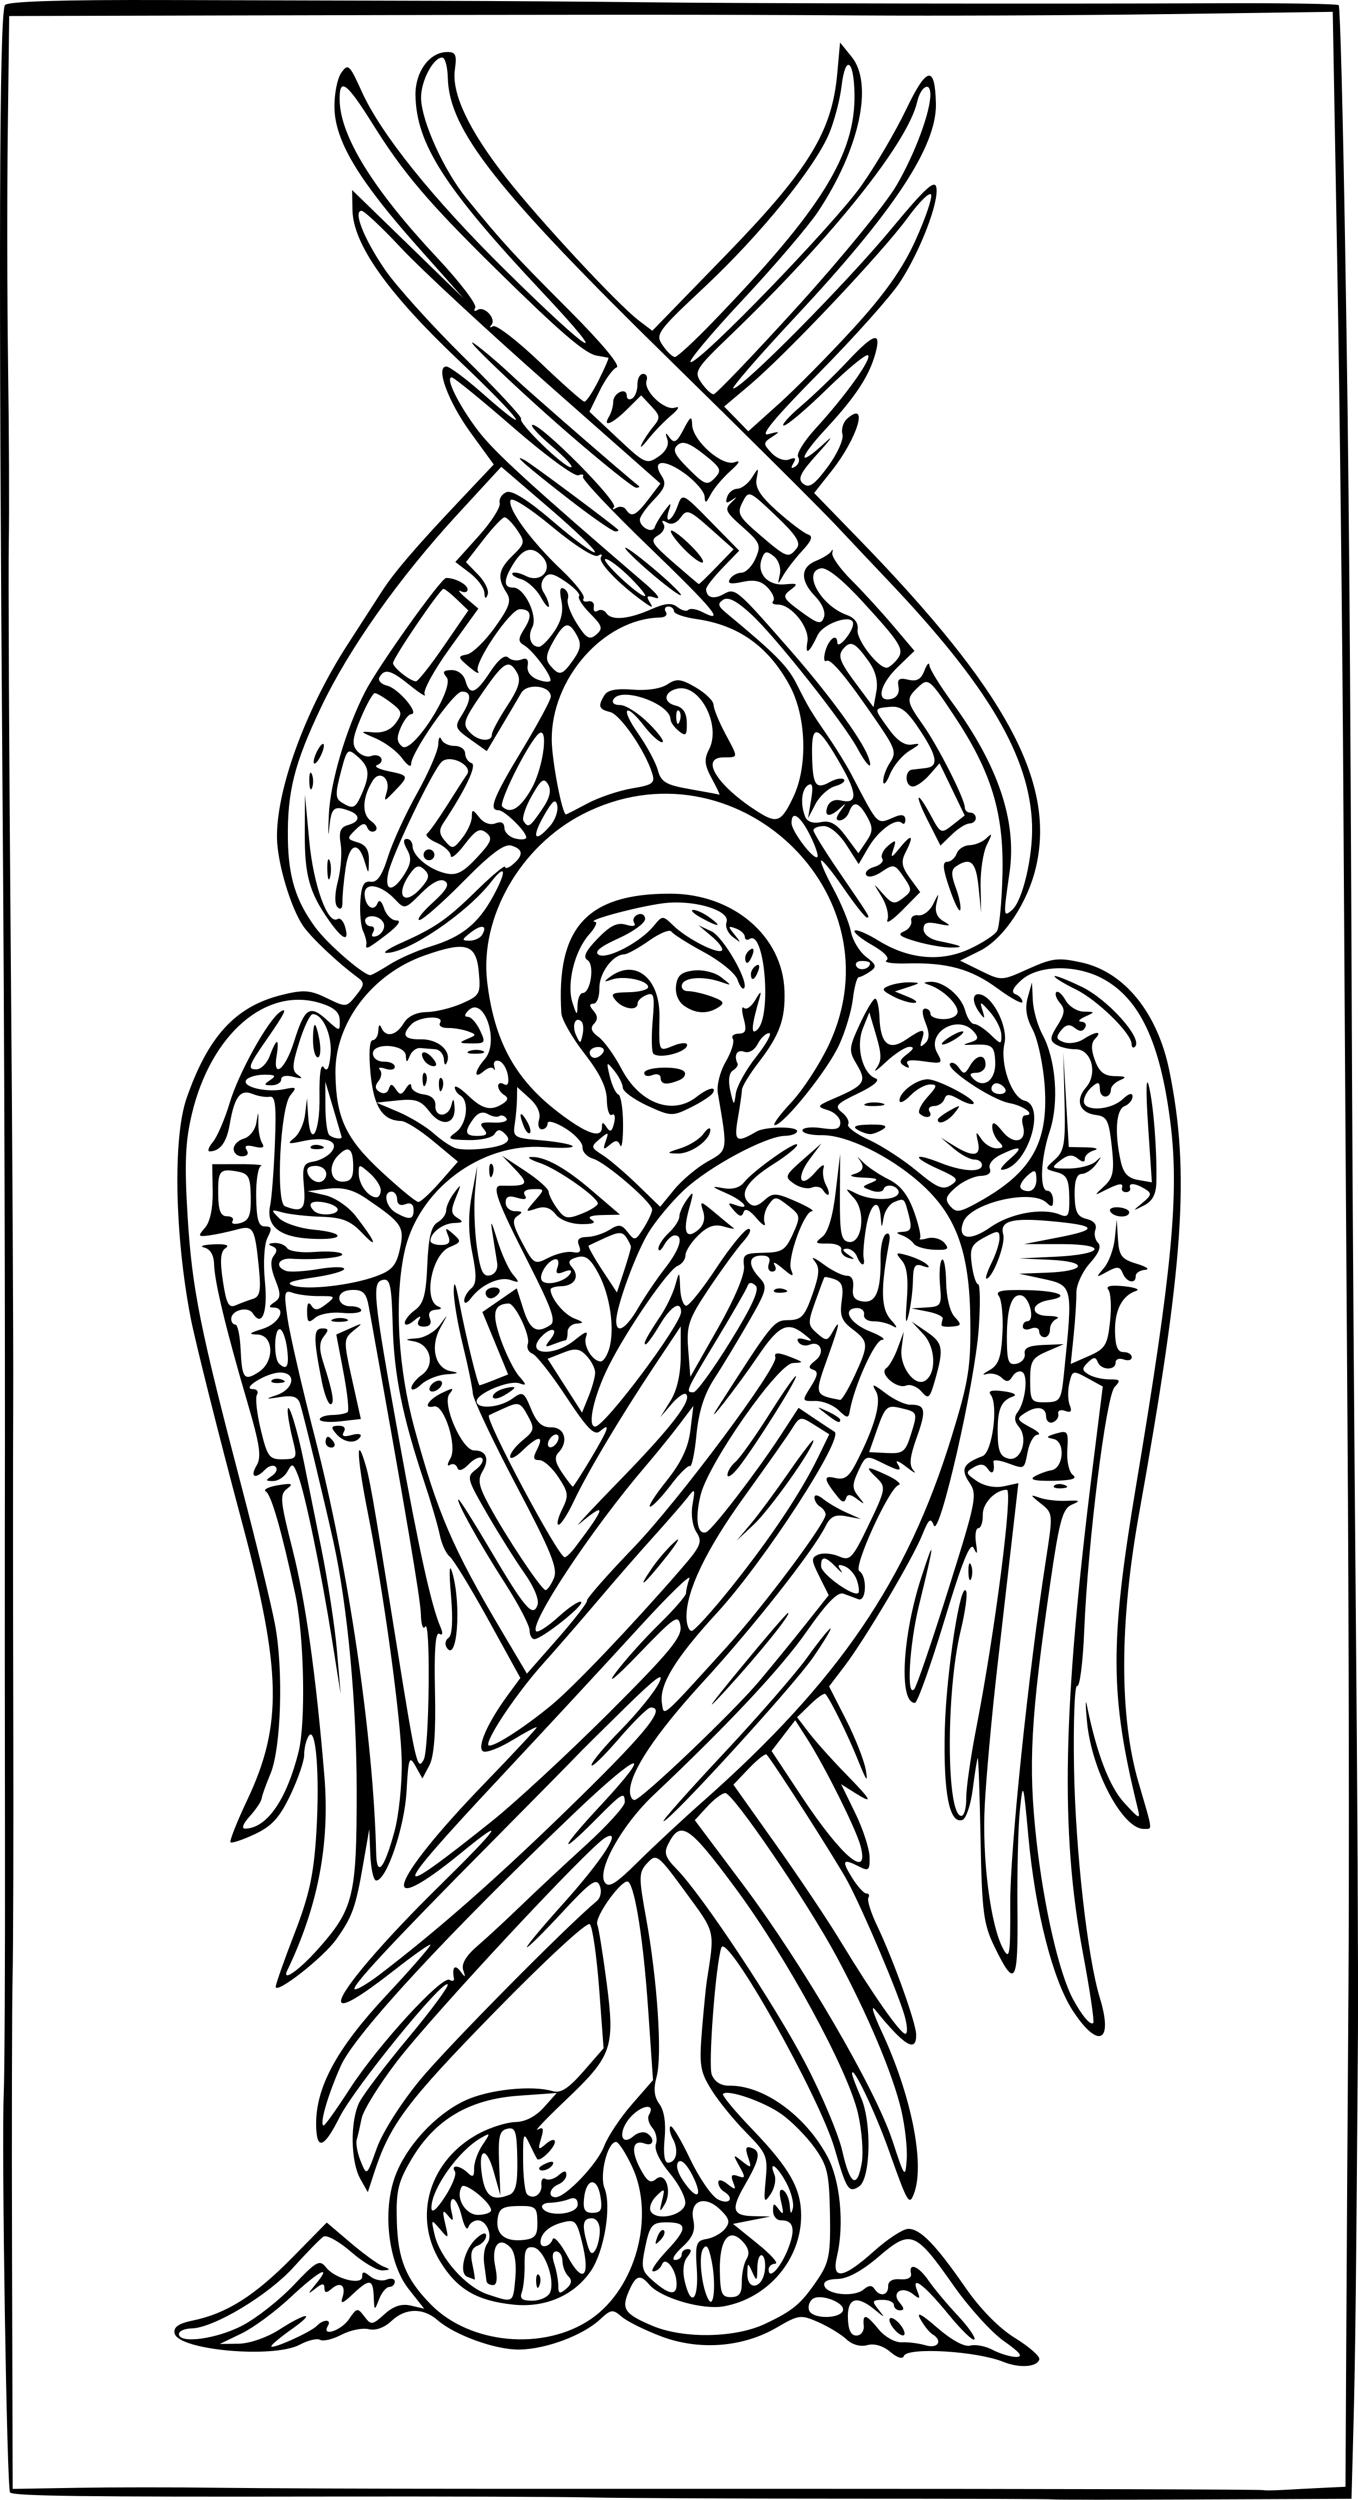<svg xmlns="http://www.w3.org/2000/svg" viewBox="0 0 250.57 461.1" version="1.0"><path d="M194.25 461.04c-.09-.08-16.82-.13-37.18-.13-20.35 0-41.95-.1-48.01-.23-6.05-.13-27.881-.21-48.509-.17-45.089.08-58.006-.08-58.697-.75-.597-.57-1.593-63.81-1.16-73.65.157-3.58.258-24.73.224-47.01-.033-22.28-.046-47.71-.028-56.51.08-39.32-.074-89.71-.41-134.01C-.276 48.56-.142 2.73.91.95 1.323.257 11.16-.055 30.686.008 46.724.06 69.072.124 80.35.152c11.278.027 28.381.144 38.011.26 19.12.233 73.12.328 106.86.19 11.74-.05 21.54.11 21.79.35.26.243.79 20.409 1.19 44.815.71 42.652.92 68.483 1.27 153.38.09 21.45.4 65.33.69 97.5.3 32.18.47 67.51.4 78.51-.32 45.21-.49 59.66-.83 72.39l-.36 13.38-27.47.12c-15.11.07-27.55.06-27.65-.01zm49.91-2.14l4.1-.19.14-26.25c.07-14.45.26-44.04.41-65.77s.07-68.31-.18-103.52c-.25-35.2-.59-87.4-.76-116-.16-28.6-.67-72.925-1.13-98.496l-.83-46.492-30.5.422c-16.77.233-42.42.342-57 .244-26.29-.177-49.61-.175-120.12.012l-36.595.097-.262 21.298c-.144 11.713-.118 31.196.057 43.294.176 12.099.235 26.725.13 32.502-.104 5.78.056 39.31.357 74.51s.507 72.77.46 83.5c-.049 10.73-.044 37.06.01 58.51.054 21.45-.002 43.06-.123 48.01s-.169 28.25-.103 51.76l.118 42.76 11.836-.2c6.511-.11 18.14-.12 25.843-.01 7.703.1 29.758.19 49.011.19h54.51c49.86 0 89.53.11 89.68.25.1.08 1.67.06 3.5-.04 1.84-.11 5.18-.28 7.44-.39zm-59.03-23.23c-4.93-2-17.8-2.76-18.36-1.07-.21.62-1.24.31-2.5-.77-1.31-1.12-2.96-1.61-4.24-1.25-1.25.35-2.8-.07-3.83-1.06-.96-.9-3.28-2.32-5.17-3.16-3.28-1.44-3.63-1.4-7.73.99-6.25 3.64-14.27 4.26-21.27 1.63-3.04-1.15-6.34-2.78-7.32-3.64-1.64-1.42-1.97-1.38-3.99.5-3.17 2.95-10.01 5.5-14.917 5.56-4.379.06-11.9-2.66-15.098-5.45-2.62-2.29-5.925-2.23-8.432.14-1.34 1.27-2.959 1.86-4.245 1.55-1.144-.28-3.402.18-5.018 1.02-1.616.85-3.385 1.27-3.932.95-.547-.33-2.233.07-3.748.88-4.843 2.6-22.456 1.02-23.109-2.08-.245-1.16.702-1.82 3.401-2.38 6.158-1.26 11.398-4.58 18.214-11.5l6.453-6.56 4.373 3.71c2.405 2.05 5.11 4.01 6.01 4.37 1.45.58 1.438.66-.11.75-.96.06-3.558-1.48-5.774-3.41-2.215-1.93-4.506-3.2-5.09-2.83-.584.38-3.084 2.93-5.557 5.67-4.663 5.16-14.73 11.2-18.806 11.27-1.287.03-2.332.49-2.322 1.04.033 1.86 7.051.9 11.804-1.62 2.597-1.38 6.818-4.71 9.381-7.42 4.195-4.43 4.788-4.75 5.956-3.26 1.665 2.13 6.705 3.4 6.675 1.69-.018-.98.294-.98 1.487-.03.83.67 2.185.94 3.011.6.826-.33 1.51-.17 1.519.36.01.54-.447.98-1.014.99-.568.01-1.421 1.04-1.897 2.29-.83 2.17-.868 2.15-.976-.49-.136-3.33-.763-3.4-3.917-.43-1.786 1.69-2.285 1.85-1.873.63.744-2.2-.307-3.1-1.959-1.68-.986.85-1.328.82-1.344-.11-.017-.95-.43-.91-1.748.15-1.405 1.12-1.379.96.139-.88 3.157-3.84.616-2.49-4.714 2.49-2.785 2.61-6.848 5.6-9.03 6.64l-3.967 1.91 3.5-.05c1.996-.03 5.2-1.13 7.455-2.58 5.211-3.34 6.953-3.36 2.232-.03-2.027 1.43-3.682 2.82-3.678 3.08.012.66 7.243-2.57 8.385-3.75 1.238-1.28 2.813-1.27 2.05.01-1.231 2.08 2.464.87 3.91-1.27 1.418-2.1 1.584-2.13 2.828-.49 1.252 1.65 1.45 1.62 3.72-.42 1.668-1.5 3.147-1.98 4.858-1.58l2.46.57-2.852-3.61c-3.722-4.7-4.891-14.22-2.543-20.72 2.037-5.63 7.474-11.53 12.993-14.09 4.333-2.01 12.293-2.85 16.136-1.7 1.46.43 2.91-.51 5.67-3.67l3.7-4.25-.82-11.02c-.46-6.05-1.23-11.4-1.72-11.87-.51-.49-8.05 6.47-17.613 16.25-16.201 16.59-19.268 20.68-22.191 29.64l-1.16 3.55-1.383-2.45c-1.814-3.22-1.898-10.74-.157-14.17.76-1.49 4.85-6.87 9.09-11.95 4.24-5.09 7.472-9.48 7.182-9.76-.952-.91-17.246 19.12-19.971 24.55-2.847 5.69-4.213 6.15-4.296 1.48-.124-6.95 3.744-14.14 12.867-23.91 4.86-5.21 8.549-9.46 8.2-9.45-.35 0-3.193 2.01-6.319 4.46-6.696 5.25-10.133 7.27-10.156 5.96-.034-1.92 7.76-11.05 18.102-21.2 11.185-10.99 12.684-13.21 4.217-6.27-16.057 13.16-13.565 5.62 4.218-12.76 5.266-5.45 9.572-10.07 9.569-10.27-.004-.2-1.997.85-4.43 2.33-2.432 1.49-4.889 2.43-5.46 2.09-1.185-.71.793-5.23 4.506-10.3l2.368-3.23-5.897-10.71c-3.243-5.88-6.453-11.14-7.133-11.68s-1.504-2.32-1.831-3.97c-.327-1.64-1.64-6.12-2.917-9.95-3.991-11.96-5.528-19.59-5.776-28.69-.204-7.47-.478-8.74-1.82-8.43-2.053.46-1.813 2.84 2.956 29.26 3.666 20.32 5.973 30.77 7.663 34.73.518 1.21.438 1.68-.223 1.28-.682-.4-.945 3.21-.775 10.61.174 7.55-.161 12.01-1.029 13.65l-1.288 2.44-1.272-2.28c-1.14-2.04-1.311-1.56-1.654 4.62-.373 6.7-3.683 16.45-5.6 16.48-.489.01-.978-2.12-1.086-4.73l-.197-4.75-1.132 6.52c-1.38 7.95-1.987 9.64-4.96 13.82-2.403 3.37-11.142 10.21-11.168 8.74-.008-.46 1.542-4.86 3.446-9.78 2.751-7.1 3.583-10.94 4.054-18.7.651-10.74-.1-19.94-1.447-17.73-.452.74-.812 2.27-.8 3.4s-1.127 4.46-2.53 7.41c-2.001 4.2-3.425 5.77-6.598 7.26-2.225 1.04-4.233 1.71-4.462 1.49s1.175-3.77 3.121-7.89c6.488-13.74 6.29-23.82-1.006-51.13-4.272-15.99-8.675-33.53-9.497-37.83-2.935-15.37-3.255-33.13-.727-40.4 3.963-11.41 9.01-16.91 17.468-19.03 4.116-1.03 5.303-.95 8.402.56 3.572 1.74 3.628 1.73 5.395-.48 1.609-2.02 1.628-2.36.197-3.41-3.578-2.63-8.523-7.31-9.976-9.44-2.272-3.34-4.71-11.51-4.804-16.11-.182-8.86 5.218-23.7 13-35.74 2.598-4.02 5.42-8.39 6.271-9.72 2.252-3.52 6.121-8.06 13.869-16.27l6.853-7.262-4.211-5.788c-4.191-5.76-6.591-12.246-4.546-12.283.575-.01 3.546 2.187 6.604 4.883 10.219 9.011 7.318 5.006-4.471-6.171-12.983-12.31-19.332-21.311-19.444-27.565l-.066-3.702 10.29 9.998 10.29 9.998-8.533-9.602C66.152 33.22 61.835 26.017 61.711 19.909c-.052-2.507.514-5.422 1.257-6.477 1.255-1.781 1.524-1.536 3.767 3.432 3.543 7.848 13.064 19.702 26.424 32.898 16.141 15.942 20.311 18.406 6.789 4.013-17.863-19.017-23.128-27.201-23.289-36.2-.076-4.295 2.558-7.921 5.796-7.979 1.625-.029 1.863.49 1.476 3.224-.625 4.42 2.549 11.138 9.401 19.899C99.425 40.51 114 56.189 117.89 59.141l2.47 1.873L134 46.976c15.24-15.701 19.52-22.672 20.48-33.379l.52-5.754 2.12 2.61c4.09 5.015 1.5 16.995-6.18 28.588-1.74 2.63-8 9.957-13.91 16.283-5.92 6.325-10.23 11.491-9.58 11.479 1.89-.033 26.33-25.294 31.46-32.52 2.59-3.647 6.32-9.994 8.29-14.105 3.81-7.962 5.33-8.25 5.49-1.04.17 7.858-7.75 19.859-25.96 39.34-6.79 7.261-11.93 13.195-11.42 13.186 1.65-.029 20.78-19.345 29.07-29.34 6.35-7.666 8.13-9.297 8.4-7.694.45 2.743-2.95 11.593-6.67 17.346-1.66 2.58-8.38 10.113-14.92 16.741-8.33 8.437-11.15 11.847-9.41 11.372 2.16-.589 2.25-.524.69.492-1.69 1.095-1.69 1.287-.1 2.982.96 1.028 2.37 1.54 3.26 1.182 1.11-.45 1.33-.248.76.708-.53.898-.41 1.094.36.595.64-.41.87-1.2.51-1.757s1.09-2.915 3.22-5.239c5.53-6.039 10.4-12.836 9.69-13.521-.33-.323-3.72 2.459-7.53 6.181s-7.41 6.776-8 6.787c-.59.01.85-1.629 3.21-3.642 2.35-2.014 6.17-5.683 8.48-8.153 4.91-5.238 6.31-5.677 5.23-1.636-1.14 4.24-3.63 8.046-9.18 14.043-5.19 5.603-5.27 7.303-.12 2.512 1.65-1.537 1.11-.7-1.21 1.859-3.43 3.785-3.96 4.86-2.84 5.758 1.09.871 2.05.198 4.55-3.167 1.74-2.36 2.95-5.036 2.68-5.979-.26-.938.15-2.248.92-2.91 3.99-3.432 1.88 3.608-2.89 9.646l-3.25 4.11 8.57 8.829c26.79 27.611 35.86 44.361 32.43 59.881-1.49 6.74-6.01 13.55-10.44 15.75l-3.63 1.8 3.83 1.88c3.81 1.87 3.83 1.87 8.78-.37 4.42-1.99 5.5-2.12 9.84-1.16 7.88 1.74 13.99 9.29 16.16 19.95 3.84 18.89 2.7 35.45-5.61 81.86-3.6 20.07-3.62 37.25-.08 49.42 2.72 9.31 2.63 8.55.98 8.58-3.86.07-9.61-10.71-10.47-19.66-.3-3.11-.32-4.53-.04-3.16 1.79 8.83 4.16 15.04 6.9 18.01 2.87 3.12 3.02 3.17 2.44.83-5.09-20.78-5.13-30.26-.23-59.51 6.63-39.64 7.96-53.68 6.31-66.76-1.87-14.85-5.66-22.91-12.5-26.59-4.93-2.66-11.91-2.53-15.01.28-1.6 1.44-1.93 2.26-1.07 2.6.69.27 1.27.91 1.28 1.41s-2.05-.61-4.57-2.46c-4.93-3.63-9.31-4.84-16.84-4.63-2.62.07-4.28-.19-3.68-.58.64-.41-.44-1.56-2.65-2.81-2.06-1.17-3.51-2.37-3.22-2.66.29-.3 2.27.53 4.41 1.85 5.58 3.44 11.51 3.97 16.8 1.52 2.35-1.09 4.63-2.58 5.06-3.3s.88-5.44 1-10.49c.27-11.31-2.04-18.9-8.94-29.26-4.49-6.76-4.76-6.98-6.53-5.32-2.38 2.23-2.34 2.61.83 7.09 2.8 3.97 7.66 13.56 7.69 15.18.01.54.46.97 1.01.96s1.01.43 1.02.98-.51 1.01-1.17 1.02c-.65.01-2.12.93-3.26 2.05l-2.09 2.03-2.26-4.45c-2.64-5.19-2.21-6.1.5-1.06 1.79 3.33 1.89 3.37 4.03 1.68l2.2-1.73-2.32-4.81-2.32-4.81-1.86 2.13c-1.03 1.17-2.39 2.14-3.04 2.15-1.48.03-1.62-2.93-.15-3.11.59-.07 1.71-.2 2.49-.29 2.43-.28 2.17-2.09-1-6.9-2.45-3.72-3.57-4.6-5.59-4.39-3.06.3-3.05.17-.2 4.11 1.54 2.14 2.96 3.08 4.3 2.84 1.63-.29 1.54-.08-.47 1.14-1.36.82-2.99 2.78-3.63 4.35s-1.2 2.16-1.24 1.32c-.04-.83.54-2.42 1.27-3.52 1.2-1.78.95-2.58-2.38-7.43-5.77-8.42-8.59-11.81-9.39-11.29-.41.26-.52-.44-.25-1.55.58-2.41 2.2-3.71 2.28-1.84.06 1.44 2.94-2.02 2.91-3.5-.03-1.87-5.49-.08-6.54 2.14-1.6 3.38-2.35 3.86-1.89 1.2.45-2.6-2.98-6.88-5.48-6.84-.82.02-1.19-.28-.83-.65s-.09-1.47-.99-2.44c-1.2-1.27-2.47-1.57-4.68-1.09-2.16.47-2.83.33-2.34-.5.38-.65 1.35-1.18 2.16-1.2.8-.01 1.98-1.21 2.6-2.66 1.05-2.41.85-2.9-2.4-5.768-3.2-2.826-3.4-3.283-1.99-4.603.97-.912 1.01-1.078.11-.439-1.1.778-1.34.661-.98-.482.26-.83 1.11-1.52 1.89-1.534.77-.014 1.99-.936 2.69-2.048 1.24-1.973 1.27-1.968.86.201-.32 1.654.68 3.204 3.86 6.04 2.36 2.098 4.9 4.004 5.63 4.235.97.303.69 1.124-1.02 2.968-1.3 1.4-2.87 3.43-3.5 4.51-1.1 1.9-1.12 1.9-.68-.11.26-1.19-.22-2.63-1.12-3.35-1.32-1.05-1.69-.97-2.22.5-.97 2.67 1.13 4.99 4.25 4.69 2.43-.22 2.55-.11 1.03 1.04-1.55 1.18-1.38 1.54 1.95 3.98 3.13 2.3 3.74 2.46 4.24 1.07.35-.95-.3-2.53-1.57-3.84-2.85-2.93-2.8-5.42.15-6.6 1.3-.53 2.57-1.33 2.8-1.78.24-.45.31-.29.17.37s1.43 2.88 3.5 4.95c2.07 2.06 5.54 5.85 7.71 8.42l3.95 4.66-3.06 2.96c-3.39 3.28-4.08 6.55-1.26 5.92 1.06-.24 1.6-1.11 1.38-2.23-.28-1.45.11-1.73 1.79-1.33 1.57.38 2.37-.06 2.98-1.66.46-1.21.88-1.65.93-.99.04.67 1.96 3.78 4.26 6.93 8.43 11.54 11.89 21.81 10.53 31.25-1.18 8.16-1.16 8.35.45 6.96 1.95-1.68 3.88-9.85 3.7-15.68-.39-12.57-8.08-25.63-26.52-45.06-2.32-2.44-6.71-7.09-9.75-10.324-3.05-3.232-16.82-16.927-30.61-30.433-31.993-31.327-40.697-42.394-40.925-52.029-.049-2.062-.513-3.742-1.032-3.732-1.695.03-3.979 4.448-3.899 7.543.109 4.261 4.237 13.338 8.378 18.42 6.657 8.171 8.652 10.349 18.798 20.509 6.15 6.159 9.68 10.391 8.91 10.685-.69.267-2.11 2.216-3.14 4.331l-1.88 3.847 5.23 4.915c4.97 4.67 5.34 4.839 7.47 3.387 1.4-.951 2.03-2.155 1.68-3.192-.44-1.321-.35-1.382.45-.293.81 1.092 1.33.777 2.53-1.546 1.29-2.475 1.53-2.604 1.59-.855.11 2.957 5.59 7.77 7.86 6.896 1.16-.449.87.13-.81 1.635-1.43 1.281-3.07 3.237-3.64 4.348-.83 1.599-1.05 1.679-1.1.388-.03-.897-1.66-2.805-3.61-4.241-3.83-2.809-6.27-2.592-4.34.384.93 1.429.66 2.258-1.44 4.434-1.42 1.473-2.58 3.121-2.57 3.664.03 1.434 2.37 2.603 2.75 1.374.18-.572.97-1.904 1.76-2.959 1.24-1.653 1.36-1.675.86-.157-.91 2.748.57 2.044 1.58-.754.89-2.481.92-2.468 6.14 2.856l5.24 5.349-3.06 3.17c-1.68 1.74-3.05 3.5-3.04 3.92.03 1.56 1.36 1.96 3.17.95 2.21-1.23 2.33-1.13 12.3 10.25 7.03 8.02 13.15 16.37 14.39 19.61 1.09 2.87-.1 1.98-1.95-1.45-2.54-4.69-14.97-20.41-19.49-24.63-2.68-2.5-4.33-3.37-5.25-2.78-1.1.71-1 1.17.54 2.45 9.12 7.56 11.28 9.75 12.97 13.06 2.33 4.6 2.55 4.97 5.89 9.83 1.45 2.12 3.34 5.19 4.2 6.83 5.24 9.96 4.57 9.32 8.23 7.82 1.1-.45 1.75-.25 1.76.56.02.7-.26.99-.62.65-1.08-1.04-4.35 1.34-6.22 4.54l-1.77 3.04-2.26-3.53c-1.33-2.06-3.07-3.51-4.19-3.49-1.05.02-1.91.37-1.9.78.01.42 2.08 3.78 4.61 7.48 5.99 8.77 5.88 8.59 5.24 8.6-.3.01-2.24-2.44-4.3-5.44-2.07-3-3.93-5.28-4.13-5.07s.82 2.57 2.27 5.25 2.9 6.21 3.22 7.84c.31 1.63 1.58 3.73 2.8 4.67 1.91 1.45 2.02 1.85.75 2.72-.81.56-1.76 1.03-2.1 1.04-.34.02-.82 1.83-1.08 4.02-.25 2.2-1.4 6.03-2.56 8.53-2.15 4.66-10.23 14.72-11.85 14.75-.49.01.86-1.87 3.02-4.17 2.15-2.3 5.28-7.09 6.95-10.65 13.16-27.97-17.51-56.77-45.34-42.58-11.587 5.92-19.106 19.07-17.697 30.96 1.295 10.93 5.161 18 13.197 24.12 5.24 4 7.99 4.9 7.98 2.64 0-.94.21-.92.86.07.67 1 1 .81 1.38-.78.28-1.15.11-1.84-.39-1.52-.49.32-.92-.92-.95-2.76-.04-2.33-1.29-4.9-4.16-8.58-2.25-2.89-4.15-6.22-4.23-7.4-.99-15.78 4.73-22.07 20.08-22.05 11.59 0 20.76 7.8 21.09 17.94.17 5.22-.89 8.13-4.79 13.2-1.67 2.17-3.05 4.44-3.06 5.05-.02.62-.36 3-.76 5.29-.75 4.26-.27 4.59 3.44 2.4 1.59-.93 7.48-1.01 7.5-.09 0 .46-1 .85-2.24.88-3.54.06-14.02 5.68-18.61 9.98-2.3 2.15-5.25 5.69-6.57 7.86-2.4 3.95-6.01 13.86-5.96 16.37.04 2.45 1.83 1.36 4.06-2.48 1.21-2.08 3.44-5.37 4.95-7.31 2.77-3.56 3.51-6.09 1.75-6.06-.52.01-1.39.81-1.93 1.79-.55.97-1.01 1.27-1.04.67s.83-1.92 1.92-2.94c1.08-1.01 1.95-2.36 1.94-3-.01-.63.62-2.04 1.4-3.12 1.28-1.77 1.32-1.58.37 1.8-1.19 4.24-.5 5.68 1.78 3.72.96-.83 1.27-2.07.83-3.4-.64-1.98-.51-1.96 2.24.35 1.6 1.34 3.14 2.61 3.42 2.81s-.55.06-1.84-.31c-1.73-.5-2.97-.07-4.72 1.63-1.3 1.28-2.36 2.93-2.35 3.67.01.75-.64 1.63-1.46 1.96-1.74.7-9.36 11.78-12.71 18.48-2.73 5.44-4.01 11.19-2.49 11.16 1.78-.03 15.89-18.88 15.85-21.17-.04-2.18-1.89-1.03-3.96 2.45-1.16 1.95-2.32 3.55-2.58 3.55-.56.01.2-1.43 2.81-5.34 1.04-1.56 2.23-4.05 2.65-5.55.77-2.72.77-2.72.91.53.08 1.78.59 3.24 1.13 3.23s3.07-3.19 5.62-7.06c2.56-3.88 5.19-7.07 5.85-7.11.66-.03.23 1.02-.96 2.34-1.19 1.33-4.04 5.24-6.35 8.69-3.76 5.65-4.15 6.78-3.8 11.27l.39 4.99 5.11-9c3.11-5.5 4.98-9.94 4.79-11.41-.27-2.17.07-2.41 3.59-2.47 3.43-.06 4.07-.47 5.42-3.45 1.47-3.27 1.44-3.45-.87-5.25-2.25-1.76-2.46-1.77-3.62-.12-.68.96-1 2.43-.72 3.27.28.85-.39.47-1.49-.83-1.32-1.55-2.14-1.93-2.4-1.09-.29.92-.77.83-1.78-.35-1.2-1.38-1.16-1.52.27-1 3.04 1.1 1.66-.7-1.65-2.16-2.81-1.23-2.9-1.37-.63-.95 1.72.32 3.09-.06 3.92-1.1 1.77-2.21 9.79-7.86 9.77-6.88-.01.44-2.02 2.06-4.46 3.6-4.79 3.03-6.27 5.37-4.48 7.1.83.8 1.6.67 2.88-.48 1.58-1.42 2.13-1.4 5.78.19 2.21.97 3.58 1.79 3.03 1.82-1.5.07-4.65 8.87-3.87 10.79.57 1.41.32 1.37-1.57-.23-1.24-1.05-1.91-1.35-1.5-.67.43.7.25 1.25-.41 1.26-.64.01-.92-.66-.62-1.49.38-1.02-.08-1.5-1.42-1.47-2.38.04-2.5 1.76-.29 4.12 1.52 1.62 1.37 2.21-2.03 8.12-2.02 3.5-4.87 8.23-6.35 10.5-1.84 2.83-2.86 6.05-3.27 10.29-.32 3.39-.87 6-1.21 5.81-.35-.19-1.95 1.4-3.56 3.54-1.62 2.13-3.31 3.91-3.78 3.94-.46.04.9-2.1 3.02-4.75 2.73-3.42 4.02-6.14 4.41-9.33l.55-4.51-2.67 3.53c-1.47 1.94-4.24 5.36-6.17 7.61-9.87 11.52-21.534 29.11-20.17 30.43.32.31 2.19-.9 4.16-2.7 1.97-1.79 3.84-3.01 4.15-2.71.62.6-7.254 6.84-8.652 6.87-.467 0-.863-.74-.879-1.66-.016-.91-2.058-4.81-4.538-8.67-4.708-7.31-9.203-15.42-8.559-15.43.206 0 2.805 4.11 5.774 9.15 6.462 10.96 7.932 12.69 8.79 10.33.353-.98-.624-3.36-2.411-5.89-1.652-2.34-4.756-7.28-6.899-10.99-3.727-6.44-3.816-6.79-2.055-8.13 1.012-.77 1.519-1.71 1.127-2.09-.392-.37-1.488.12-2.434 1.1-1.113 1.15-1.863 1.38-2.122.65-.22-.62-.84-.85-1.378-.5-.537.34-.484-.22.12-1.25 1.293-2.21-1.191-10-3.044-9.55-2.115.51-1.099-1.24 1.427-2.47 2.139-1.04 2.365-1.01 1.423.17-1.443 1.8 2.355 10.46 4.571 10.42 2.206-.04 2.876 1.6 1.553 3.81-.956 1.59-.748 2.71 1.163 6.27 3.102 5.77 9.71 15.68 10.453 15.68.33 0 1.02-.99 1.53-2.19.76-1.8-.48-4.86-6.947-17.13-4.333-8.22-7.937-15.84-8.009-16.94s-.904-5.13-1.848-8.97c-.944-3.83-1.698-8.32-1.676-9.97.029-2.08.336-1.47 1.002 1.98 1.282 6.65 3.432 15.44 3.775 15.44.151-.01 1.396-.46 2.766-1.01l2.492-.99-2.372-5.76-2.373-5.75 3.167-2.18 3.167-2.19 1.229 3.86c1.228 3.84 2.46 4.56 4.987 2.9 1.06-.7.24-3.03-3.899-11.17-6.085-11.96-7.019-14.57-5.198-14.53 4.927.12 5.241-.23 2.656-2.94l-2.471-2.59 4.263 2.81c2.344 1.54 4.289 3.27 4.319 3.83.03.57.75 1.98 1.59 3.14 1.35 1.86 1.89 1.97 4.52.92 1.64-.65 2.97-1.5 2.97-1.88-.02-1.18-7.45-6.38-10.636-7.45-1.661-.56-2.486-1.06-1.836-1.12 2.522-.21 6.342 1.86 11.352 6.16l5.22 4.47-3.28.07c-2.18.05-2.83.35-1.93.9.87.53.18.8-1.99.77-1.94-.03-3.91-.79-4.7-1.82-.94-1.21-2.04-1.54-3.522-1.05-2.13.7-2.133.69-.286-1.46 1.848-2.14 1.838-2.16-.347-2.12-1.364.02-1.944.46-1.51 1.13.474.74.005.89-1.433.46-1.558-.47-2.129-.21-2.109.93.015.86.816 1.56 1.778 1.55 1.346-.01 1.444.19.426.86-1.073.7-.908 1.65.865 4.98 2.129 3.99 2.265 4.07 4.888 2.72 1.49-.76 3.49-1.21 4.45-1.01 1.26.26 1.58-.08 1.13-1.2-.46-1.12-.03-1.57 1.48-1.6 1.17-.02 3.04-.62 4.15-1.32 1.7-1.09 2.24-1.01 3.37.45 1.26 1.64 1.44 1.59 2.92-.76.87-1.38 1.58-2.92 1.57-3.42-.02-1.35-8.55-8.69-10.91-9.39-1.12-.33-1.99-1.28-1.93-2.09.06-.82-1.37-2.4-3.18-3.51-1.81-1.12-3.28-1.54-3.27-.93.01.6-.46 1.1-1.045 1.12-.587.01-.822-.81-.523-1.81.343-1.15-.305-2.6-1.752-3.91l-2.297-2.08-.032 2.19c-.018 1.2-.206 3.32-.417 4.69-.361 2.36-.073 2.54 4.813 2.94 2.863.24 5.493.71 5.853 1.06.35.35-2 .44-5.23.2-11.809-.86-23.457 7.98-25.844 19.62-1.827 8.9-1.096 21.23 1.913 32.27 4.268 15.65 7.064 22.15 16.099 37.39l4.647 7.84 5.645-6.42c3.11-3.54 5.56-6.71 5.44-7.06-.11-.34 3.77-4.76 8.64-9.82 8.31-8.65 26.7-33.33 26.12-35.07-.33-.97.62-.93 3.25.15 2 .81 2 .82-.03.93-2.73.14-15.53 18.42-17 24.28-1.1 4.39-.63 7.54 1.02 6.91 1.13-.43 9.23-10.96 13.7-17.81l3.34-5.12 3.11 2.09c1.7 1.14 3.29 2.19 3.52 2.32 1.85 1.08-12.94 23.89-21.64 33.36-7.8 8.5-10.75 13.35-10.2 16.76.4 2.46-.32 3.09 11.91-10.37 6.73-7.41 18.32-22.91 18.29-24.48-.01-.47-.47-1.13-1.03-1.46-.55-.33-1.02-1.08-1.03-1.66-.01-.63.67-.51 1.65.28.92.74 2.85 1.86 4.3 2.5l2.62 1.17-2.67-.5c-2.1-.4-2.94.01-3.87 1.86-2.27 4.54-13.43 18.7-22.66 28.76-8.74 9.54-13.47 16.66-13.41 20.19.02.84.39 1.53.84 1.52 1.22-.02 18.15-16.15 23-21.91 2.35-2.8 6.2-7.51 8.55-10.48l4.28-5.39-1.72-3.44c-1.54-3.09-1.55-3.49-.16-4.06.86-.34 2.55-.19 3.78.34 2.04.89 2.48.42 5.5-5.86 3.08-6.39 3.18-6.94 1.59-8.48-2.43-2.34-2.16-2.45 1.67-.68 1.86.86 2.87 1.7 2.23 1.87-1.69.44-8.42 15.17-7.25 15.86 1.5.89 1.33 5.78-.18 5.19-.7-.27-1.94-.73-2.77-1.02-1.04-.37-3.13 1.78-6.69 6.89-4.67 6.72-14.39 17.1-28.41 30.35-5.74 5.43-10.37 13.73-8.92 15.99.72 1.12 1.99.35 6.11-3.73 2.86-2.84 8.28-7.88 12.06-11.22 25-22.11 37.68-40.72 45.85-67.27 3.12-10.14 3.55-12.8 3.44-21.57-.15-12.57-2.61-19.29-9.24-25.18-5.66-5.04-13.64-8.92-18.18-8.83-1.94.03-3.54-.36-3.55-.88-.01-.51 1.57-.71 3.5-.43 2.75.4 3.5.17 3.48-1.06-.02-.86-1.05-1.87-2.29-2.25-2.13-.65-2.05-.78 1.21-2.19 5.56-2.39 6.01-3.07 4.14-6.2-1.54-2.58-1.51-3.03.53-7.45 1.2-2.59 2.48-4.72 2.84-4.72.37-.01.73 1.57.8 3.51.19 4.89 1.76 6.18 4.91 4.03 3.15-2.14 3.64-2.13 2.91.05-.44 1.32-.29 1.48.58.66.84-.8.87-1.86.11-3.76-.68-1.69-.71-2.65-.09-2.66.54-.01.98.43.99.98s1.15.98 2.52.96c1.43-.03 2.49-.62 2.48-1.39-.03-1.47-2.71-4.03-5.09-4.86-1.32-.46-1.32-.53.02-.63 2.41-.16 5.73 2.54 6.47 5.29.37 1.38 1.12 2.5 1.66 2.49s1.89.87 3.01 1.95c1.96 1.88 2.04 1.89 2.01.07-.02-1.04-.96-2.93-2.08-4.21-1.8-2.05-1.97-2.09-1.41-.34.51 1.62.42 1.72-.48.51-1.62-2.17-1.42-4 .37-3.35 2.35.85 4.82 6.13 4.18 8.92-.88 3.78 1.3 10.01 3.7 10.59 4.15 1.01.34 12.55-4.2 12.75-.47.02.18-.86 1.46-1.97 2.66-2.3 2.07-2.6-1.64-.83-1.47.71-2.34 1.79-2.04 2.54.34.84-.26 1.34-1.68 1.39-1.22.04-3.27.98-4.55 2.08-1.92 1.66-2.11 2.28-1.07 3.49 1.11 1.29 1.77 1.18 5.35-.82 9.73-5.44 12.82-10.92 12.08-21.41-.28-3.89-1.27-8.52-2.2-10.29-1.2-2.26-1.47-4.03-.92-5.98l.78-2.78.15 3.3c.08 1.81.88 4.66 1.78 6.33 2.5 4.63 3.1 12.54 1.35 17.82-1.7 5.11-1.93 11.03-.42 11 .55-.01 1.01.75 1.03 1.69.02 1.32-.24 1.43-1.19.52-2.72-2.63-14.09.03-15.39 3.59-1.14 3.14 1.25 3.59 5 .94 3.7-2.6 9.66-3.69 12.88-2.33 1.51.63 1.75.17 1.69-3.25-.06-3.29-.47-4.1-2.33-4.59-2.25-.59-2.25-.6-.29-2.36 1.7-1.53 1.94-2.96 1.74-10.76l-.23-9 .51 8.74.51 8.74 3.22.06c1.76.03 2.43.28 1.47.55s-1.74.96-1.73 1.54c.02.7-.42.69-1.33-.04-1-.8-1.84-.69-3.24.41-1.77 1.39-1.66 1.48 1.66 1.45 1.95-.02 4.17-.6 4.93-1.31 1.17-1.08 1.18-1.01.08.5-.71.98-1.91 1.79-2.67 1.8-.93.02-1.35 1.28-1.31 3.91.06 3.12.49 3.98 2.21 4.4 1.34.33 1.95 1.06 1.62 1.97-.29.79-.07 1.88.48 2.42.67.65.16 1.93-1.51 3.79-1.39 1.56-2.5 4-2.48 5.43s-.21 4.97-.5 7.87l-.54 5.27 3.36-1.48c3.01-1.32 3.42-1.99 3.89-6.33.29-2.67.15-5.31-.31-5.88-.55-.68.4-.9 2.88-.65 2.04.21 3.04.6 2.22.87-2.55.84-3.94 3.53-3.87 7.5.05 2.72.5 3.8 1.57 3.78.83-.02 1.51.41 1.52.94s-.66.72-1.49.42-1.5-.05-1.49.56c.02 1.52-2.7 1.45-3.3-.09-.38-.98-.76-.96-1.82.08-1.14 1.11-1.11 1.46.16 2.23.83.5 2.56.9 3.83.89 1.99-.02 2.13.18.96 1.39-1.58 1.64-4.94 28.52-5.62 44.93-.24 5.9-.83 10.5-1.3 10.22s-.73 6.62-.58 15.34c.27 15.1 2.49 34.8 4.76 42.21 2.51 8.18-.25 9.56-4.93 2.46-3.73-5.66-6.98-18.34-8.26-32.25-.92-10.05-.99-10.26-1.55-4.98-.33 3.03-.53 11.28-.46 18.32.14 13.95-.43 14.87-4.29 6.91-1.97-4.06-2.27-6.38-2.52-19.76-.16-8.34-.39-15.06-.52-14.93-.12.13-.53 2.65-.9 5.6s-1.23 5.56-1.91 5.8c-2.42.86-3.55-4.94-3.27-16.69.27-10.61 2.99-28.09 3.97-25.42.23.63-.24 3.9-1.05 7.27-2.73 11.36-2.63 34.15.14 34.1.52-.01.92-1.48.9-3.27s.8-7.54 1.82-12.79c3.47-17.73 6.86-44.12 5.66-44.1-2.12.03-4.47 2.48-4.43 4.61.03 1.36-.34 2.47-.81 2.48-.48.01-.67 1.25-.44 2.76.31 2.03.21 2.27-.41.93-.61-1.32-2.07 2.26-5.43 13.35-2.53 8.34-4.97 15.17-5.43 15.18-2.97.05-2.37-12.14 1.14-23.03 2.62-8.12 2.53-6.84-.36 4.92-1.82 7.39-2.39 17.4-.89 15.56.44-.53 3.26-8.79 6.27-18.35 5.16-16.37 5.39-17.53 3.89-19.73-1.68-2.47-1.15-3.54 2.42-4.88 1.8-.67 2.97-9.45 1.51-11.33-.56-.72.21-.92 2.41-.63 1.79.23 2.57.65 1.74.94-2.27.79-2.92 2.36-2.86 6.88.05 3.24.48 4.23 1.99 4.6 2.35.57 3.74-3.75 1.89-5.9-.79-.93-.87-1.8-.22-2.65 1.44-1.89 2.01-6.75.88-7.42-.54-.32-1.36.04-1.81.8-.63 1.05-1.11 1.11-2.01.24-.65-.63-1.91-.93-2.8-.66-.89.26-.66-.05.52-.7 1.72-.95 2.2-2.29 2.44-6.83.16-3.1-.14-6.19-.66-6.86-.73-.95.45-1.2 5.18-1.1 6.02.13 8.21 1.15 3.98 1.85-3.35.56-3.44 2.87-.11 2.91 1.56.01 2.27.26 1.59.55s-1.23 1.16-1.21 1.94c.01.78-.43 1.43-.98 1.44s-1.01-.48-1.02-1.09-.69-.84-1.51-.51c-.82.34-1.5.17-1.5-.36-.01-.53.35-.98.81-.99 1.51-.02.46-4.5-1.12-4.77-1.83-.33-2.72 2.6-2.63 8.67.05 3.59.36 4.25 1.81 3.93.96-.22 1.62-1.05 1.48-1.85-.19-1.05.79-1.5 3.47-1.61l3.73-.14-3.1 1.34c-2.75 1.18-3.11 1.81-3.1 5.38.02 3.79.2 4.04 2.86 4 2.69-.05 2.88-.35 3.38-5.31 1.68-16.53 1.75-16.25-4.29-17.55l-3.98-.86 5.19-.19c7.24-.27 7.65-2.06.54-2.37l-5.78-.26 6.69-.31c9.05-.42 9.93-2.33 1.07-2.33h-6.81l6.48-1.26c7.43-1.45 7.02-2.2-1.64-2.98-7.16-.65-9.38-.02-8.67 2.5.47 1.68-1.98 8.09-3.1 8.11-.28 0 .16-1.33.97-2.97s1.46-3.69 1.44-4.55c-.02-1.41-.33-1.41-2.81-.08-2.41 1.31-2.72 1.97-2.3 5.07.27 1.96.79 3.56 1.16 3.56.37-.01.43 3.64.12 8.12-.67 9.97-7.3 38.99-8.3 36.36-.57-1.5-.94-1.2-2.13 1.76-1.78 4.43-10.58 19.29-14.37 24.25l-2.82 3.7 3.08 6.04c1.7 3.32 3.36 7.53 3.69 9.34.45 2.52.13 2.13-1.39-1.67-1.83-4.58-5.16-11.33-6.06-12.31-.22-.23-1.48.64-2.8 1.94l-2.42 2.35 2.26 2.95c1.25 1.62 4.22 4.94 6.6 7.37 4.98 5.1 5.36 5.86 1.8 3.62l-2.54-1.6 2.6 5.32c1.43 2.93 2.62 6.58 2.65 8.11.06 2.45-.17 2.67-1.89 1.79-3.07-1.57-3.33-1.2-1.37 1.99 1 1.63 2.21 2.96 2.67 2.95s.63.35.37.79c-.27.44.47 2.79 1.64 5.22 2.96 6.2 7.14 17.83 7.18 20.01.06 3.46-2.18 2.11-7.56-4.55-.88-1.08-.35.71 1.18 3.98 5.47 11.7 8.02 24.39 6 29.84-.9 2.42-1.17 1.95-4.65-7.86-2.51-7.09-6.72-15.9-6.8-14.25-.02.35.72 2.34 1.64 4.44 2.03 4.62 1.79 15.06-.37 16.45-1.89 1.22-2.31.57-4.46-6.91-2.77-9.65-19.95-40.16-20.93-37.17-1.06 3.23-2.45 21.66-1.77 23.42.52 1.33 1.69 2.07 3.23 2.05 6.28-.11 14.01 5.45 18.1 13.04 2.37 4.38 3.16 12.55 1.79 18.36-1.08 4.56 1.06 4.28 6.81-.87 2.5-2.25 5.34-4.1 6.31-4.12 2.23-.04 5.04 2.85 10.61 10.89 2.75 3.96 6.19 7.45 9.14 9.26 2.61 1.61 4.61 3.37 4.45 3.93-.41 1.43-3.69 1.65-6.64.45zm.13-3.81c-2.28-1.59-6.49-6.23-9.34-10.3-7.05-10.05-7.87-10.37-13.78-5.31-3.09 2.65-5.75 4.09-7.6 4.13-1.84.03-2.7.49-2.42 1.29.57 1.65 5.56 2.09 7.24.64.91-.78 1.54-.82 1.99-.1.99 1.53 2.56 1.23 2.53-.49-.02-.94.79-1.41 2.22-1.29 1.36.12 2.15-.29 1.99-1.04-.47-2.14 1.41-1.4 3.23 1.27.96 1.4 3.37 4.3 5.37 6.43 2 2.14 3.39 4.14 3.09 4.45s-2.47-1.81-4.83-4.7c-4.48-5.48-6.94-7.31-5.69-4.22.59 1.47.46 1.56-.79.56-2.03-1.62-4.09-.3-2.47 1.58.86 1 .89 1.4.08 1.41-.62.01-1.13-.43-1.14-.98s-.97-.98-2.14-.96c-1.87.03-1.96.24-.74 1.76 1.32 1.65 1.29 1.65-.7.02-3.29-2.7-5.02-2.14-4.91 1.58.06 2.21.57 3.24 1.59 3.23.82-.02 1.42-.82 1.33-1.78-.23-2.37.45-2.21 2.81.69 1.1 1.34 2.99 2.39 4.19 2.33s3.21.19 4.45.56c2.28.67 3.2-.87 1.22-2.05-.55-.33-1.55-1.58-2.21-2.77-.83-1.49.16-.99 3.13 1.59 2.63 2.29 5.01 3.57 6.06 3.28.96-.27 2.83.09 4.17.8 1.33.7 3.28 1.29 4.32 1.29 1.35 0 .7-.84-2.25-2.9zm-20.24-2.17c-.72-.84-1.09-1.75-.82-2.03s1.08.17 1.8 1.01 1.09 1.76.82 2.04-1.08-.18-1.8-1.02zm-55.96-1.94c8.25-5.67 11.83-18.89 7.6-28.03-1.19-2.55-2.53-4.63-2.99-4.62-1.59.03-3.1 6.12-2.12 8.56 1.33 3.3-.06 11.64-2.54 15.26-3.07 4.48-8.34 6.78-14.186 6.2-6.821-.69-10.48-2.83-13.627-7.99-5.098-8.35-1.94-18.73 7.183-23.59 2.126-1.13 5.156-2.08 6.731-2.11 1.804-.03 3.746-1.03 5.239-2.7l2.38-2.66-7.11.51c-9.053.66-15.339 4.38-19.65 11.64-2.523 4.25-2.912 5.88-2.75 11.53.203 7.05 1.664 10.62 6.28 15.33 7.242 7.38 20.92 8.61 29.56 2.67zm32.1.91c5.23-2.47 6.64-3.66 9.73-8.22 2.09-3.09 2.38-4.62 2.25-12.04-.14-7.55-.46-8.92-2.85-12.26-1.48-2.06-4.21-4.83-6.07-6.15-3.29-2.34-9.94-4.64-10.81-3.75-.24.25 2.15 3.15 5.32 6.45 6.96 7.26 9.07 10.95 9.09 15.94.03 8.11-6.08 15.32-14.25 16.79-3.95.72-11.62-1.51-13.75-3.98-1.73-2.01-2.5-1.77-3.79 1.2-1.42 3.29-.81 4.19 4.33 6.37 5.73 2.42 15.27 2.27 20.8-.35zm14.3-2.29c.9-1.54-4.36-3.54-5.68-2.17-.59.61-.76 1.59-.38 2.18.87 1.35 5.25 1.34 6.06-.01zm-24.17-9.39c-.54-2.63-.95-3.17-1.6-2.09-.86 1.41-.15 7.45 1.11 9.41.98 1.53 1.31-3.37.49-7.32zm-36.202 3.21c.238-2.64-.105-4.78-.899-5.61-2.082-2.18-3.592-.3-2.809 3.5.458 2.22.316 3.42-.408 3.43-.611.01-1.154-.32-1.208-.73-.053-.41-.248-1.87-.433-3.24-.184-1.37.057-3.01.536-3.63 1.124-1.47-.043-4.38-1.743-4.35-.72.01-1.495.59-1.721 1.28s-.765-.2-1.198-1.98-1.159-3.23-1.614-3.22-.587 1.02-.294 2.25c.443 1.86.331 1.99-.661.77-.957-1.19-1.055-.89-.494 1.51.677 2.88.644 2.92-.969 1.01-1.614-1.9-1.647-1.87-.987 1.02.975 4.27 5.8 9.7 9.8 11.02 4.812 1.59 4.677 1.67 5.102-3.03zm-8.86-.21c-1.59-.62-.612-4.95 1.585-7.01 1.146-1.08 1.872-1.29 1.885-.56.012.65-.692 1.47-1.563 1.82-1.147.47-1.413 1.43-.963 3.49.342 1.57.52 2.81.395 2.77-.124-.04-.727-.27-1.339-.51zm15.312 2.79c.89-2.43-1.17-7.88-3.087-8.21-1.36-.24-1.707.43-1.658 3.19.034 1.92-.198 4.21-.517 5.08-.437 1.21.065 1.58 2.06 1.55 1.464-.03 2.892-.74 3.202-1.61zm-2.609-1.82c-.062-1.05.164-1.65.502-1.32s.389 1.19.113 1.91c-.305.81-.546.58-.615-.59zm29.639-2.36c-.31-4.72-.13-5.28 1.82-5.59 1.2-.2 2.72-1.04 3.39-1.87.99-1.24.82-1.89-.91-3.56-2.86-2.76-5.7-1.65-4.94 1.94.41 1.96-.1 3.21-2.05 4.99-1.43 1.3-2.03 2.37-1.35 2.38.69 0 1.25-.44 1.24-.99s.48-1.01 1.1-1.02c.79-.02.77.42-.06 1.46-.73.9-.91 2.66-.46 4.51 1.16 4.89 2.59 3.44 2.22-2.25zm8.3 2.35c-.02-1.51.38-3.42.88-4.24.62-1.02.39-2.05-.73-3.24-2.51-2.68-4.3-.37-4.2 5.43.08 4.21.36 4.87 2.09 4.84 1.51-.03 1.99-.71 1.96-2.79zm-31.99-1.04c-.59-.56-1.08-1.83-1.1-2.82-.01-.99-.53-1.79-1.14-1.78-.7.01-.84.86-.38 2.26.41 1.23.75 3.06.75 4.06 0 1.5.26 1.6 1.46.57 1.02-.88 1.14-1.58.41-2.29zm19.96 1.26c-.06-2.53-2.07-5.09-2.7-3.46-.27.7-.99 1.27-1.61 1.28-.61.01.53-1.72 2.54-3.86 3.91-4.15 3.82-5.25-.41-5.18-2.32.04-2.78.61-3.58 4.42-.84 4-.71 4.55 1.53 6.47 2.97 2.56 4.3 2.66 4.23.33zm-3.57-8.48c.36-1 .91-1.56 1.22-1.26.32.3.02 1.11-.65 1.8-.97 1-1.08.89-.57-.54zm19.81 6.41c.24-1.39.04-2.76-.44-3.05-.48-.28-.89.75-.9 2.29-.02 2.47-.13 2.57-.91.83-.86-1.9-.9-1.88-.93.26-.04 3.1 2.63 2.83 3.18-.33zm-33.67-5.41c-1.01-4.07-1.28-4.35-3.67-3.72-2.46.65-3.999 2.04-4.003 3.64-.004 1.25 1.803.81 2.233-.54.22-.69 1.45.71 2.74 3.11 2.82 5.27 4.29 3.92 2.7-2.49zm37.98 1.19c1.45-3.67 1.05-5.35-1.29-5.31-.8.02-1.45-.76-1.46-1.72-.01-1.51.13-1.55 1.08-.27.83 1.13.93.82.42-1.34-.44-1.84-.31-2.61.38-2.2.58.34 1.12 1.61 1.2 2.81.12 1.58.27 1.72.57.5.23-.93-.32-3.06-1.22-4.73-1.7-3.15-3.29-4.21-2.17-1.45.35.87.03 2.47-.71 3.57-1.21 1.8-1.31 1.52-.91-2.64.41-4.34.18-4.89-3.62-8.74-2.23-2.26-5.11-5.8-6.39-7.86-2.09-3.37-2.28-4.53-1.75-10.98.33-3.96.72-7.98.87-8.94 1.51-9.71 1.7-8.89-3.9-16.55-5.12-6.99-5.37-7.18-7.05-5.37-1.61 1.73-1.62 2.49-.2 10.3 2.05 11.32 2.97 25.18 1.92 29.09-.62 2.3-.47 3.73.52 5.09.88 1.21 1.22 3.49.95 6.35-.27 2.77-.03 4.46.62 4.45 1.56-.03 2.03-2.28.92-4.35-.54-1-.75-2.06-.47-2.35.29-.29 1.9 2.38 3.59 5.93 1.69 3.56 4.02 6.95 5.19 7.55 2.12 1.09 3.11-.26 1.08-1.46-.56-.33-1.02-1.08-1.03-1.67-.01-.62.68-.51 1.69.28 1.5 1.17 1.63 1.13 1.05-.34-.5-1.25-.26-1.54.91-1.12 1.37.5 1.4.26.25-1.8-1.24-2.24-1.21-2.29.51-.92 1.69 1.34 1.78 1.28 1.09-.76-.59-1.74-.42-2.11.76-1.68 1.66.61 1.34 2.15-1.43 6.94-2.52 4.34-2.19 5.52 1.53 5.61l3.25.07-3.44.68-3.45.68 4.52 3.65c2.49 2.01 3.97 3.67 3.28 3.69s-1.24.52-1.23 1.1c.03 1.97 2.19-.32 3.57-3.79zm-34.72-3.46c-.02-1.34-.63-2.24-1.53-2.23-1.62.03-1.8 1.22-.76 4.85.5 1.74.88 1.98 1.49.98.45-.75.81-2.37.8-3.6zm-11.515-1.55c-.05-2.76-.332-2.99-3.553-2.94-2.928.06-3.548.46-3.795 2.46-.348 2.82 1.444 4.21 4.906 3.79 2.049-.25 2.485-.84 2.442-3.31zm27.275-3.33c.18-1.02-1.1-3.55-2.83-5.63-1.9-2.28-2.93-4.42-2.58-5.38.32-.87.03-2.23-.65-3.01-.67-.78-.96-1.86-.63-2.4 1.29-2.19-1.33-1.87-3.39.4-2.37 2.61-1.88 5.6.57 3.5.74-.64 1.82-.88 2.4-.54 1.57.94 1.31 2.53-.32 1.94-2.27-.83-2.67 1.16-.91 4.54 1.27 2.42 1.93 2.88 2.94 2.01 1.78-1.53 3.06 2.27 1.58 4.71-.9 1.51-.98 1.4-.46-.72.57-2.35.5-2.4-1.09-.83-.93.93-1.36 2.2-.96 2.83 1.15 1.79 5.97.71 6.33-1.42zm-42.486-5.97c-.856-1.33.908-1.16 2.347.23.95.92 1.213.74 1.186-.8-.02-1.09.679-3.04 1.553-4.33 1.51-2.24 1.496-2.31-.273-1.31-4.16 2.36-9.213 9.49-9.151 12.93.019 1.08.933.33 2.48-2.04 1.347-2.07 2.184-4.17 1.858-4.68zm6.67 7.13c-.025-1.43-4.856-5.28-5.424-4.33-1.204 2.03.684 5.24 3.056 5.2 1.311-.03 2.377-.42 2.368-.87zm15.986-1.07c-.02-1.05-.57-1.39-1.6-.97-.87.35-2.46.65-3.55.67s-1.69.48-1.34 1.02c1.09 1.7 6.52 1.1 6.49-.72zm4.18-1.51c-.6-3.63-2.64-3.35-3.02.43-.21 2.07.16 2.67 1.63 2.64 1.54-.03 1.8-.6 1.39-3.07zm-16.797-.26c1.189-.48 1.544-2.09 1.464-6.6-.092-5.16-.344-5.92-1.85-5.58-1.444.32-1.702 1.41-1.503 6.35l.239 5.96-1.257-4.46c-1.27-4.51-2.793-4.41-2.225.14.552 4.43 1.871 5.5 5.132 4.19zm5.912-1.85c-.091-.89.255-1.38.775-1.07s1.59 0 2.38-.67c1.05-.91 1.44-.93 1.45-.09.01.64-.65 1.43-1.47 1.76-1.65.67-2.01 2.4-.49 2.37 1.87-.03 7.7-6.17 8.92-9.4.69-1.81 3-5.29 5.14-7.74l3.89-4.46-.9-13.1c-.85-12.47-2.36-22.23-3.63-23.46-.95-.92-6.31 6.4-5.75 7.87.28.73 1.06 5.61 1.74 10.84 1.54 11.88 1.01 13.39-7.58 21.55-3.58 3.4-5.901 5.84-5.162 5.43 1.032-.58 1.182-.2.635 1.63-.633 2.13-.535 2.24.907.99.89-.77 1.63-.94 1.64-.39.02 1.08-2.798 3.83-3.27 3.19-.157-.21-.814-1.5-1.459-2.86-1.048-2.22-1.17-1.88-1.142 3.1.018 3.07.347 5.89.732 6.26 1.148 1.11 2.819 0 2.644-1.75zm-.417-3.04c-.004-.21.682-.67 1.532-1.01.89-.36 1.29-.2.95.37-.57.96-2.467 1.45-2.482.64zm28.322 1.38c-1.03-2.07-2.09-3.11-2.62-2.56s-.18 1.96.87 3.49c2.56 3.77 3.77 3.12 1.75-.93zm31.22-2.44c.31-1.88 0-5.94-.7-9.02-1.81-8.01-13.22-28.95-22.83-41.88-8.41-11.33-9.92-12.3-12.19-7.86-.84 1.63-.55 2.49 1.53 4.61 4.66 4.73 18.1 24.98 23.75 35.79 3.06 5.85 6.13 13.15 6.83 16.21 1.43 6.35 2.76 7.13 3.61 2.15zm7.26-9.74c-1.56-6.62-6.19-17.59-11.94-28.29-5.42-10.08-19.11-30.17-20.52-30.12-.59.02-2.09 1.15-3.34 2.52l-2.28 2.48 8.91 11.89c11.05 14.75 24.46 37.74 27.57 47.26 2.24 6.83 2.36 6.99 2.62 3.45.15-2.04-.31-6.17-1.02-9.19zm-88.742-5.54c5.008-6.07 27.082-28.4 32.512-32.89.78-.64 1.03-1.84.61-2.89-.6-1.51-1.7-.73-6.93 4.91-3.42 3.7-6.347 6.59-6.5 6.43s2.81-3.72 6.58-7.91c7.44-8.27 11.2-14.16 7.87-12.29-2.94 1.64-31.882 32.71-38.417 41.24-3.297 4.31-6.237 9.04-6.534 10.53-.297 1.48-.704 3.27-.905 3.96-.201.7.134 2.49.745 3.99 1.112 2.72 1.113 2.72 2.952-2.44 1.046-2.93 4.507-8.39 8.017-12.64zm-12.942 1.6c5.17-7.99 16.958-20.85 18.354-20.02.531.32.895.21.808-.25-.394-2.05.171-2.69 1.18-1.34.941 1.26 1.02 1.23.53-.21-.377-1.11.512-2.63 2.578-4.41 1.734-1.49 5.365-4.85 8.068-7.46 2.704-2.61 8.126-7.68 12.056-11.25 3.92-3.58 7.12-7.12 7.11-7.86-.04-2-.42-1.77-5.39 3.24-7.08 7.13-6.55 5.41.74-2.42 10.37-11.13 7.56-10.45-4.57 1.11-23.351 22.26-40.519 40.82-43.143 46.65-2.437 5.42-4.065 11.08-3.182 11.06.243 0 2.431-3.08 4.861-6.84zm102.27-13.54c-1.33-4.49-7.56-19.17-10.44-24.58-1.87-3.53-13.68-22.02-14.98-23.45-.22-.25-1.69.9-3.26 2.55l-2.86 3 7.71 10.87c4.24 5.97 9.61 13.98 11.92 17.79 6.18 10.18 11.17 17.3 12.1 17.29.46-.01.37-1.57-.19-3.47zm32.94-11.46c-4.18-22.35-3.73-45.15 1.78-89.32l1.89-15.14-2.8-1.54c-2.71-1.49-2.82-1.46-3.37.92-.31 1.35-.28 3.18.08 4.06.46 1.14.21 1.44-.86 1.05-.83-.3-1.4-.06-1.26.54.15.59-.3 1.3-.98 1.56-.68.27-1.25-.23-1.27-1.1-.03-1.77-1.77-2.01-3.98-.55-1.58 1.04-1.48 1.22 1.52 2.83 1.11.6 1.49 1.11.85 1.13-.64.03-1.44 1.41-1.77 3.07-.69 3.43-.49 3.32-3.89 2.09-1.42-.5-2.52-.6-2.45-.2.31 1.88-.2 2.59-1 1.37-.64-.96-1.39-1.06-2.62-.34-1.58.92-1.53 1.13.58 2.55 1.38.93 3.35 1.31 4.97.96l2.68-.58-1.07 9.36c-.59 5.15-1.88 16.38-2.86 24.96-.98 8.57-2 19.84-2.27 25.04-.52 9.98 1.06 22.28 3.41 26.57 1.17 2.15 1.33 1.13 1.29-8.38-.05-9.91 3.34-42.5 6.59-63.46 1.32-8.47 1.31-8.54-.95-10.33-2.02-1.6-2.05-1.72-.26-1.08 1.11.4 3.36.66 5.01.58 2.49-.12 2.66 0 .99.7-1.71.72-2.31 2.88-3.96 14.25-3.67 25.35-4.13 33.68-2.59 47.63 1.36 12.31 4.2 24.63 6.77 29.38 1.67 3.07 3.21 4.88 3.72 4.35.23-.24-.63-6.06-1.92-12.93zm-5.29-86.18c.33-.34 1.19-.39 1.91-.12.81.31.58.55-.59.62-1.05.06-1.65-.17-1.32-.5zm-3.65-1.68c.84-.49 2.23-1 3.1-1.15 2.32-.38 2.66-5.35.4-5.78-1.45-.27-1.36-.46.51-1.01 2.13-.62 2.28-.4 2.06 3.01-.14 2.1.3 4.09 1.03 4.65.9.68-.19 1-3.67 1.07-3.27.06-4.43-.2-3.43-.79zm-120.98 91.99c11.373-8.68 22.695-18.69 37.116-32.83 12.51-12.27 15.92-16.6 13.04-16.55-.51.01-3.16 2.63-5.9 5.81s-4.99 5.35-5 4.81c-.01-.55 2.45-3.49 5.47-6.55 3.01-3.06 6.15-6.93 6.97-8.59 1.11-2.24-.53-1.05-6.25 4.56-4.25 4.17-8.18 8.07-8.72 8.65-.54.59-7.791 7.95-16.114 16.35-18.775 18.94-26.209 26.97-24.968 26.94.527 0 2.487-1.18 4.356-2.6zm-11.194-4.84c6.544-7.35 7.13-9.75 7.123-29.07-.007-16.12-1.686-34.19-4.27-45.93-1.627-7.39-5.555-23.65-6.187-25.61-.414-1.28-1.341-1.57-3.737-1.19-2.65.42-2.769.37-.705-.32 3.373-1.12 3.892-4.26.695-4.21-2.479.05-7.285 3.05-4.902 3.06.72.01 1.036.47.701 1.04-.335.56-.013 3.48.715 6.48 1.211 4.99 1.562 5.46 4.061 5.42 2.648-.05 2.705-.17 1.797-3.79-.515-2.05-.921-4.41-.902-5.23.048-2.05 1.757 3.37 2.977 9.45.551 2.74 1.998 9.91 3.218 15.95 1.219 6.03 2.524 14.55 2.9 18.95l.684 7.98-1.588-9.97c-2.025-12.71-5.02-27.19-6.288-30.39-.884-2.23-1.08-2.31-1.932-.72-.522.97-1.713 1.78-2.649 1.78-1.437.02-1.475-.13-.246-.94.8-.52 1.117-1.28.704-1.68s-1.274-.18-1.913.48c-1.834 1.9-2.898 1.43-1.612-.71.949-1.58.631-3.77-1.703-11.72-3.918-13.35-6.055-22.21-6.129-25.4-.04-1.7-.704-2.83-1.821-3.1-.967-.24-.184-.5 1.74-.59 2.2-.1 3.019.15 2.207.69-.944.62-1.08 2.24-.506 6.05.642 4.25 1.075 5.07 2.386 4.5.881-.39 2.316-.92 3.189-1.19 1.264-.39 1.483-1.54 1.074-5.66-.75-7.54-1.003-7.98-4.157-7.1-1.5.41-3.753.89-5.006 1.06-2.083.28-2.15.16-.776-1.42.929-1.06 1.47-3.63 1.415-6.71l-.089-5 4.993-.01c2.747-.01 4.55.14 4.007.33-.543.2-.944 2.79-.891 5.77.075 4.2.441 5.41 1.632 5.39 1.242-.02 1.331.37.465 2.06-.612 1.19-.822 4.63-.49 8.01.565 5.76-.514 8.63-2.236 5.95-.897-1.39-4-.57-3.971 1.06.01.57.356 1.03.769 1.02.412 0 .843 2.04.957 4.53.249 5.46.659 5.97 3.352 4.22 2.974-1.93 2.778-6.85-.276-6.91-1.736-.04-1.511-.28.981-1.05 3.084-.95 4.555-3.95 1.931-3.93-.838 0-.766-.31.219-.96 1.226-.81 1.259-1.49.197-4.16-.872-2.19-.958-3.59-.274-4.45.697-.87.605-1.39-.302-1.74-.851-.32-.717-.53.388-.6.929-.06 1.996.36 2.369.95.374.58 2.642.9 5.04.71 2.399-.19 4.681-.04 5.072.34.69.66-4.786 1.19-9.369.9-2.396-.15-3.081 1.48-.948 2.25.699.26 3.397.1 5.995-.34s4.73-.46 4.738-.03c.007.42-2.568 1.14-5.723 1.59-4.059.58-5.148 1.02-3.724 1.49 2.606.88 10.747-.04 15.328-1.72 2.953-1.08 3.736-1.97 4.405-5.05.888-4.07.406-4.79-6.257-9.31-2.388-1.62-4.301-2.11-7.033-1.78l-3.753.44 3.236.75c1.815.41 4.292 2.1 5.64 3.83 3.64 4.68 4.32 6.42 1.24 3.18-2.208-2.32-3.677-2.91-7.607-3.04-2.678-.08-5.9-.45-7.16-.8-2.143-.6-2.183-.53-.614 1.05.922.92 3.752 1.88 6.289 2.12 6.3.6 5.886 2.03-.489 1.68-5.79-.31-8.237-2.34-7.43-6.17.278-1.32.668-6.41.868-11.33.287-7.07.088-8.88-.959-8.68-.727.13-2.161-.11-3.186-.53-2.227-.92-3.328.54-4.18 5.56-.573 3.37-1.751 4.99-3.686 5.05-.498.02-.242-.77.569-1.74.811-.98 2.206-4.23 3.101-7.22 1.654-5.54 7.127-15.37 9.349-16.8 1.411-.91.782.36-2.513 5.09-3.382 4.85-3.629 5.56-1.904 5.53.871-.01 1.991-1.16 2.489-2.54.498-1.39 1.08-2.52 1.292-2.53.212 0 .191 1.13-.047 2.51-.776 4.48 1.597 2.6 3.206-2.55 1.948-6.23 2.894-6.87 6.007-4.05 2.445 2.22 2.466 2.22 2.429.14-.027-1.51-1.024-2.4-3.561-3.19-10.022-3.11-20.206 5.67-23.729 20.46-1.212 5.09-1.38 9.2-.775 18.98.818 13.24 2.241 20.35 9.968 49.83 2.655 10.13 5.415 21.49 6.132 25.24 1.602 8.37 1.163 22.92-.834 27.68-.815 1.94-1.542 3.97-1.615 4.53-.074.55-1.067 2.03-2.207 3.29-1.217 1.34-1.561 2.27-.834 2.26 3.999-.07 7.636-5.3 9.854-14.16 1.356-5.42 1.027-21.43-.595-29.01-2.494-11.64-4.428-18.42-5.429-19.01-.573-.34.418-.86 2.204-1.16 2.611-.43 2.945-.3 1.706.64-1.384 1.05-1.286 2.17.974 11.08 2.432 9.59 4.343 23.15 5.902 41.89 1.04 12.5-1.16 24.04-6.83 35.85-1.113 2.31 2.104.09 5.67-3.92zm-8.549-104.9c.326-.34 1.188-.39 1.915-.12.803.31.57.55-.594.62-1.053.06-1.648-.17-1.321-.5zm-7.033-42.66c-.013-.76.837-1.63 1.889-1.92 1.052-.3 2.087-1.61 2.298-2.91.374-2.3.385-2.3.367.13-.01 1.37.312 3.01.717 3.64.503.79.051.98-1.433.62-1.485-.36-1.936-.17-1.431.62.437.68.103 1.15-.823 1.17-.858.02-1.57-.59-1.584-1.35zm47.717 123.93c4.339-3.47 14.015-12.43 21.515-19.91 11.27-11.26 13.55-14.02 13.21-16.03-.37-2.25-.96-1.85-7.7 5.14-4.19 4.35-6.01 5.84-4.29 3.51 1.65-2.23 5.26-6.26 8.02-8.96s5.01-5.29 5-5.76.27-1.68.62-2.69c.34-1.02-3.97 3.18-9.58 9.34-5.62 6.15-17.17 18.62-25.676 27.71-20.132 21.53-20.352 23.03-1.119 7.65zm-18.058 2.01c.821-3 1.432-8.86 1.358-13.03-.14-7.79-3.314-30.99-6.286-45.96-1.861-9.37-2.197-14.4-.635-9.49 1 3.14 1.369 5.24 5.964 33.9 3.566 22.24 3.849 23.44 5.01 21.28 1.038-1.94 1.306-26.23.272-24.53-.393.64-.749-.36-.79-2.23-.062-2.78-2.693-18.32-9.593-56.69-.474-2.63-1.042-3.23-3.037-3.2-1.515.03-2.444.62-2.428 1.55.015.83.916 1.48 2.027 1.46 1.099-.02 2.006.32 2.014.76.007.44-1.57.65-3.507.46-1.936-.2-4.179.21-4.984.91-1.226 1.05-1.469.87-1.491-1.11-.018-1.56.253-1.95.789-1.14.64.97 1.227.91 2.73-.27 1.814-1.42 1.748-1.5-1.254-1.48-1.742.02-3.953-.26-4.912-.61-1.571-.57-1.666-.09-.956 4.77.434 2.97 2.718 12.88 5.077 22.02 6.145 23.82 10.763 55.19 11.272 76.57.108 4.56 1.471 2.96 3.36-3.94zm-12.692-71.85c-.01-.55.181-1.01.423-1.01.243-.01.727.43 1.077.98.349.54.159 1-.423 1.01-.583.01-1.067-.43-1.077-.98zm1.973-1.54c-1.044-1.21-.971-1.48.41-1.51 1.018-.02 1.407.43.986 1.14-.476.8-.018.98 1.453.57 1.181-.33 1.902-.19 1.603.31-.827 1.4-3.03 1.14-4.452-.51zm-3.048-2.67c-.008-.43 1.036-.79 2.319-.82 1.283-.02 2.56-.27 2.838-.56s-.082-3.62-.801-7.4l-1.306-6.88 2.566-1.15c2.421-1.08 2.456-1.06.627.42-1.865 1.51-1.876 1.85-.3 8.94l1.638 7.37-3.784.43c-2.081.23-3.789.08-3.797-.35zm.371-7.03c-1.574-7.99-1.565-9.73.052-9.76 1.222-.02 1.288.27.336 1.46-.86 1.07-.897 2.38-.133 4.75 1.782 5.53 2.17 7.75 1.358 7.77-.428.01-1.154-1.89-1.613-4.22zm2.05-11.45c.682-.29 1.807-.31 2.499-.05.693.27.134.5-1.24.53-1.375.02-1.942-.19-1.259-.48zm97.369 97.19c-.79-3.07-6.64-14.79-9.92-19.89l-2.14-3.34-2.19 2.84-2.18 2.84 5.59 8.45c7.37 11.12 12.48 15.41 10.84 9.1zm-56.95-26.09c4.16-3.46 14.79-14.62 23.71-24.9 3.77-4.34 4.11-5.13 2.97-6.89-.76-1.16-1.07-3.3-.74-5.16.51-2.96.45-3.05-.92-1.27-.81 1.05-3.59 4.25-6.17 7.11-2.59 2.86-7.22 8.17-10.29 11.8s-7.64 8.89-10.15 11.69c-4.637 5.16-10.205 13.35-10.177 14.96.021 1.13 6.194-2.72 11.767-7.34zm18.48-25.23c1.05-1.54 2.93-3.71 4.18-4.83 1.24-1.12.54.13-1.56 2.78-4.2 5.3-5.61 6.4-2.62 2.05zm14.77 3.37c7.15-8.96 12.69-17.28 15.88-23.83l2.04-4.19-2.7-1.7c-2.63-1.66-2.73-1.64-4.21.73-.83 1.33-4.75 6.9-8.71 12.39-7.13 9.86-10.81 17.55-10.73 22.37.03 1.37.46 2.49.96 2.48s3.86-3.72 7.47-8.25zm3.39-11.45c1.41-1.67 4.59-5.98 7.08-9.58 2.48-3.59 4.52-6.23 4.52-5.86.03 1.4-7.98 12.69-11 15.52l-3.17 2.97 2.57-3.05zm19.62 10.32c-.37-1.08-1.39-2.24-2.28-2.56-1.18-.43-1.37-.23-.7.72.5.72.15.51-.78-.46-2.06-2.16-2.88-2.23-2.84-.24.02 1.44 6.07 5.75 6.88 4.91.21-.22.08-1.29-.28-2.37zm-52.02-5.99c5.78-7.62 5.98-8.71.8-4.36-1.07.89 2.29-2.72 7.47-8.04 9.5-9.75 13.38-14.79 12.24-15.89-.34-.33-1.55.49-2.69 1.83l-2.07 2.42 1.88-3.03c1.22-1.96 1.89-4.93 1.89-8.38v-5.35l-4.95 7.43c-6.36 9.58-12.24 19.46-14.79 24.85-1.1 2.34-2.36 4.28-2.78 4.3-.43.02-.15-1.24.62-2.79 1.27-2.58 1.21-3.12-.68-5.99-1.14-1.74-2.72-3.15-3.513-3.14-1.127.02-1.214-.41-.403-1.99 1.356-2.65.163-2.55-2.682.22-1.251 1.22-2.284 1.72-2.295 1.12-.01-.61 1.038-1.97 2.329-3.02 2.168-1.77 2.237-2.12.902-4.56-1.321-2.42-1.68-2.54-4.158-1.42-1.491.67-2.829 1.28-2.972 1.37-.907.51 12.792 26.22 13.962 26.2.3 0 1.15-.81 1.89-1.78zm2.91-16.37c3.32-5.57 3.76-6.86 1.72-5.1-1.04.89-2.35-.45-6.24-6.35-2.71-4.12-5.519-7.7-6.244-7.96-.726-.26-1.1-1.08-.833-1.81.524-1.45-2.354-7.48-3.544-7.44-2.776.11-3.155 1.8-1.473 6.58.951 2.7 2.47 5.76 3.375 6.8 1.445 1.66 1.455 1.82.084 1.35-1.913-.65-7.916 1.87-7.89 3.32.027 1.53 4.246 1.2 6.606-.51 1.898-1.38 2.125-1.26 3.444 1.94 1.042 2.52 2.015 3.4 3.725 3.37 2.5-.04 3.25 2.66 1.3 4.67-.77.81-.59 1.83.68 3.69.97 1.42 1.86 2.58 1.99 2.57.13 0 1.62-2.31 3.3-5.12zm-18.06-11.46c-.009-.51.879-1.17 1.974-1.48s1.994-.39 1.997-.19c.004.21-.884.87-1.974 1.48-1.094.61-1.988.69-1.997.19zm12.14 7.51c-.01-.55-.47-.71-1.01-.36s-.98 1.08-.97 1.63.46.72 1.01.37c.54-.35.98-1.09.97-1.64zm6.74-11.92c.01-.79-.7-2.19-1.57-3.12-1.3-1.38-2.09-1.49-4.39-.57l-2.81 1.11 3.17 4.96 3.18 4.96 1.2-2.96c.66-1.63 1.21-3.6 1.22-4.38zm24.94-5.77c4.08-6.6 5.44-9.63 4.66-10.33-.75-.67-1.23-.63-1.5.13-.21.61-2.78 5.08-5.7 9.91-5.72 9.48-5.8 9.68-4.26 9.65.57-.01 3.63-4.22 6.8-9.36zm-81.796 1.2c-.259-1.92-.872-3.49-1.361-3.48-1.03.02-1.123 5.36-.111 6.34 1.453 1.4 1.924.49 1.472-2.86zm59.426.19c1.09-3.53.22-9.84-1.92-13.85-1.52-2.86-2.39-3.53-3.98-3.09-1.57.44-1.78.88-.91 1.89 1.46 1.69.43 3.41-2.06 3.46-1.07.02-1.94.29-1.93.6.03 1.63 2.48 4.61 4.41 5.35 1.73.66 1.83.86.45.93-.96.05-1.73.77-1.72 1.6.02.82-.16 1.5-.39 1.5-.23.01-1.24.34-2.24.73-1.6.63-1.66.52-.48-.99 1.53-1.94.12-2.32-1.676-.46-3.25 3.37 2.146 3.91 6.176.62 1.96-1.6 2.45-1.72 2.01-.52-.58 1.59 1.22 4.54 2.75 4.51.45-.01 1.13-1.03 1.51-2.28zm4.03-18.82c0-.28-.39-1.08-.86-1.79-.68-1.04-1.39-1.04-3.73.02-1.59.72-3.03 1.4-3.21 1.51-.17.12.93 2.11 2.45 4.43l2.77 4.21 1.3-3.94c.71-2.17 1.29-4.17 1.28-4.44zm-11.2 4.91c.4-.67-.02-.8-1.14-.35-1.31.53-1.62.32-1.21-.81.31-.84.18-1.52-.29-1.51-1.36.03-3.265 2.89-2.606 3.91.716 1.12 4.346.26 5.246-1.24zm-58.944-14.17c-.067-3.74-.379-4.31-2.56-4.69-3.207-.55-3.527-.14-3.445 4.47.05 2.8.487 3.82 1.627 3.8.858-.01 1.314.39 1.015.89-.299.51.352.67 1.447.36 1.6-.45 1.977-1.4 1.916-4.83zm30.047 2.36c-.018-1.02-.575-1.38-1.518-1-.908.36-1.5.03-1.516-.87-.014-.81-.476-1.46-1.026-1.45-1.662.03-1.071 2.85.82 3.91 2.501 1.39 3.273 1.26 3.24-.59zm-14.003-.02c-.008-.49-1.144-1.08-2.524-1.32-2.429-.42-3.198.27-1.805 1.61.998.96 4.348.73 4.329-.29zm68.23-8.84c3.81-2.14 3.76-1.82 1.91-12.62-.24-1.43.4-4.01 1.47-5.83 1.04-1.8 1.63-3.68 1.3-4.2-.33-.51.16-.94 1.07-.95 1.32-.03 1.52-.61.93-2.77-.4-1.5-.38-2.39.06-1.97.43.42 1.39-.27 2.12-1.54.87-1.51 1.14-1.67.79-.45-1.57 5.38-1.7 7.19-.43 5.96 2.67-2.6 1.3-18.47-1.44-16.7-.48.31-.88.13-.89-.39-.01-.53-.76-1.22-1.67-1.55-1.45-.53-1.48-.39-.23 1.14 1.28 1.58 1.25 1.62-.29.46-.95-.71-1.48-1.94-1.19-2.74.73-2.02-5.15-4-10.74-3.6-4.03.28-15.78 3.35-13.51 3.52.51.04.01 1.11-1.12 2.36-2.68 3.02-4.16 9.08-3.05 12.55.78 2.42.89 2.48.93.49.03-1.23.45-2.25.94-2.26 1.5-.03 2.26-5.27.89-6.09-.88-.52-.34-1.66 1.86-3.94 2.33-2.41 3.64-3.06 5.25-2.58 1.33.4 1.9.26 1.51-.35-.35-.55-.05-1.23.68-1.53.72-.29 1.33.08 1.34.82.01.75-2.2 2.36-4.93 3.59-3.38 1.53-4.53 2.48-3.63 3.02 1.54.91 7.63-2.28 10.12-5.29 1.66-2.01 1.67-2.01 3.69-.06 2.5 2.41 8.19 5.31 8.92 4.55.3-.31-.55-1.48-1.89-2.6l-2.42-2.04 2.36 1.1c2.24 1.04 7.05 9.46 6.02 10.52-.27.28-.8-.44-1.19-1.59-.39-1.16-3.17-3.44-6.18-5.06-3.01-1.63-5.72-3.35-6.02-3.81-.3-.47-2.15.28-4.11 1.67-1.96 1.38-4.03 2.52-4.6 2.53-2.1.04-4.63 3.48-4.58 6.24.03 1.56-.45 2.85-1.07 2.86-.82.02-.82.38 0 1.33.79.91.81 1.62.08 2.38s-.49 1.47.82 2.41c1.02.73 2.94 3.39 4.26 5.91 3.34 6.38 9.41 8.64 13.83 5.17 2.14-1.68 3.81-2.07 3-.71-.29.49-2.11 1.68-4.05 2.64-3.4 1.69-3.71 1.67-8.03-.32-2.47-1.15-4.5-2.63-4.51-3.3s-.72-2.08-1.57-3.13c-1.46-1.81-1.51-1.74-.83 1.07.4 1.64 1.11 3.13 1.58 3.31.46.17.85 2.64.86 5.48s-.23 4.59-.53 3.89c-.42-1-.85-1.02-1.94-.08-1.16 1-1.29.87-.73-.69.61-1.73.51-1.77-1.1-.41-1.7 1.44-1.67 1.57.55 2.99 1.28.82 4.18 3.3 6.46 5.51l4.14 4.01 2.59-3.17c1.43-1.74 4.19-4.07 6.14-5.16zm-4.92-2.48c1.64-.52 3.53-1.72 4.2-2.68.67-.95 1.23-1.26 1.24-.69.03 1.83-3.51 4.41-6 4.36-2.19-.04-2.14-.13.56-.99zm-3.73-12.97c-.01-.61-.69-.84-1.51-.51s-1.5.17-1.51-.36c-.02-1.22 6.66-1.41 7.43-.21.32.49-.13 1.17-.99 1.52-2.32.94-3.4.8-3.42-.44zm-1.34-4.46c-.32-.32-.38-3.03-.13-6.02.41-4.77.26-5.37-1.16-4.79-.9.36-1.63 1.06-1.62 1.55.03 1.43-2.62 1.08-4.01-.53-1.09-1.27-.75-1.49 2.35-1.54 1.99-.04 3.62-.47 3.61-.96-.02-1.23-4.48-2.16-6.7-1.39-1.51.52-1.57.44-.34-.48 4.65-3.48 9.25.25 9.13 7.39-.11 6.57-.19 6.41 2.6 5.29 1.37-.55 2.49-.61 2.5-.14.02 1.34-5.13 2.68-6.23 1.62zm5.7-8.82c-1.12-.79-1.7-2.22-1.51-3.73.23-1.89.98-2.53 3.29-2.79 1.68-.2 3.89.35 5.03 1.24 2.03 1.59 2.03 1.59.01.89-3.24-1.13-6.78-.91-7.23.45-.22.69.28 1.25 1.11 1.23.84-.01 2.78.43 4.32.98 2.24.81 2.51 1.2 1.35 1.96-2.03 1.34-4.26 1.26-6.37-.23zm12.3-5.86c-.01-.52.42-1.22.96-1.57.56-.36.73.04.41.94-.63 1.74-1.35 2.07-1.37.63zm-1.05-2.98c-.01-.52.42-1.22.96-1.57.56-.36.73.04.41.94-.64 1.74-1.35 2.07-1.37.63zm-8.14-7.41c-1.39-.77-2.05-1.41-1.47-1.44.59-.03 1.95.59 3.03 1.38 2.5 1.82 1.71 1.85-1.56.06zm-73.284 49.56c-.337-3.7-.112-4.29 1.769-4.59 1.186-.19 2.678-1 3.315-1.8 1.56-1.95-1.02-2.9-5.322-1.96-2.699.59-2.93.5-1.543-.6.897-.72 1.793-2.65 1.99-4.31l.359-3 .208 3.24c.399 6.25 2.207 3.21 2.102-3.53-.065-4.18.234-6.24.782-5.41.614.93.997.22 1.249-2.33.349-3.53-1.407-7.53-3.294-7.49-.475 0-1.587 2.33-2.471 5.16-1.349 4.31-1.385 5.29-.222 6.07.975.65.716.75-.875.33-1.33-.35-2.253-.15-2.242.47.01.59-.769 1.08-1.731 1.09-1.496.01-1.535-.13-.268-.98 1.16-.78.897-.99-1.208-.97-1.48.02-2.953.48-3.273 1.02-.751 1.26 3.817 2.33 7.066 1.65 2.241-.47 2.36-.35 1.123 1.11-1.883 2.24-2.751 19.82-1.011 20.49 3.238 1.25 3.882.57 3.497-3.66zm1.297-7.38c.326-.34 1.188-.39 1.915-.11.803.3.57.54-.593.61-1.054.06-1.648-.16-1.322-.5zm.383-19.4c-.029-1.65.121-3.01.333-3.01.213-.01.609 1.34.88 2.98.272 1.65.122 3-.333 3.01-.454.01-.85-1.34-.88-2.98zM81.228 218l3.26-3.72-4.482-3.73c-2.465-2.06-5.157-3.76-5.983-3.77-3.443-.08-5.066-2.6-5.657-8.77-.353-3.69-.193-6.13.402-6.14.544-.01 1.01-.81 1.036-1.77.029-1.05.26-1.25.574-.51.786 1.85 2.72 1.46 4.092-.82.779-1.3 2.296-2.04 4.236-2.08 1.663-.03 4.599-.74 6.523-1.59 3.32-1.46 3.48-1.76 3.115-5.81-.467-5.18-2.341-5.75-10.024-3.04-9.699 3.41-16.559 12.49-16.428 21.74.116 8.21 1.903 12.03 8.453 18.1 3.348 3.11 6.432 5.64 6.855 5.63.423 0 2.235-1.68 4.028-3.72zm91.924-2.35c-4.98-2.24-4.71-3.16.34-1.16 4.18 1.66 7.72 1.84 7.69.38-.01-.55-.64-.99-1.4-.98-.77.02-2.47-.89-3.79-2.01l-2.4-2.04 2.5 1.54c3.52 2.16 4.97 1.91 4.35-.75-.45-1.97-.37-2.03.64-.51.63.95 1.89 1.72 2.8 1.7 1.28-.02 1.38-.29.43-1.21-.67-.65-1.23-1.87-1.23-2.73 0-1.1.54-.87 1.88.81 2.11 2.66 4.62 1.94 3.78-1.07-.29-1.03-.1-1.89.43-1.89 2-.04-.25-1.76-2.92-2.25-3.26-.59-11.87-6.34-10.94-7.3.35-.37 1.08-.01 1.63.79.85 1.25 1.13 1.21 1.99-.31 1.22-2.17 2.89-2.34 2.92-.31.02.83-.74 1.52-1.67 1.53-1.27.03-1.41.32-.55 1.15 1.96 1.88 4.15.15 4-3.15-.14-3.04-.53-3.32-4.34-3.16-1.73.07-1.76.01-.21-.47 1.42-.43 1.55-.83.6-1.94-2.88-3.35-8.86.13-6.75 3.92 1.09 1.95.95 2.03-2.5 1.54-2.51-.37-3.43-.19-2.95.55.45.7.22.81-.62.3-1.03-.61-.92-1.08.5-2.16 1.25-.95 1.38-1.37.43-1.36-.76.02-2.72 1.29-4.36 2.83-1.63 1.54-2.4 2.04-1.72 1.11.98-1.35.98-2.58-.04-6l-1.27-4.31-1.19 2.97c-1.34 3.36-.07 8.34 2.35 9.22.89.32-.31 1.36-3.2 2.75-4.11 1.97-4.45 2.38-2.99 3.54.9.72 1.41 1.71 1.12 2.19-.28.47 1.43 1.76 3.81 2.84 2.38 1.09 6.37 3.68 8.86 5.75 3.74 3.12 4.82 3.58 6.28 2.63 1.57-1.02 1.31-1.35-2.29-2.97zm-14.98-7.29c-.97-.58-.21-.88 2.38-.92 2.58-.05 3.35.22 2.41.84-.76.5-1.83.91-2.38.92s-1.64-.36-2.41-.84zm14.86-1.81c0-.26 1-1.02 2.22-1.71 2.02-1.12 2.11-1.08.89.45-1.25 1.58-3.09 2.32-3.11 1.26zm-3.36-1.15c-.38-.37.28-1.73 1.45-3.03 1.82-2 1.89-2.36.47-2.33-.92.01-2.56.94-3.64 2.06s-1.97 1.53-1.98.9c-.03-1.52 3.01-3.84 5.12-3.92 1.89-.07 9.21 3.8 8.53 4.51-.24.25-1.45-.12-2.69-.83-1.78-1.01-2.34-1.01-2.68-.02-.24.69-1.09 1.27-1.9 1.28-.82.02-1.19.48-.84 1.02.71 1.11-.77 1.39-1.84.36zm-9.96-1.81c.67-.28 2.02-.32 3-.09.98.24.43.47-1.22.52s-2.45-.14-1.78-.43zm14.07-11.02c0-.28.89-1 1.98-1.61 1.08-.61 1.98-.88 1.98-.6.01.27-.88.99-1.97 1.6s-1.98.88-1.99.61zm17.45 25c-.03-1.78-.28-1.92-1.51-.85-.82.7-1.47 1.66-1.47 2.15.01.48.7.86 1.52.85.86-.02 1.48-.93 1.46-2.15zm-120.98 1.93c-.013-.74-.938-2.14-2.056-3.12-1.966-1.71-2.03-1.71-1.997.18.036 1.99 1.82 4.33 3.277 4.3.44-.01.789-.62.776-1.36zm-10.054-2.97c-.015-.83-.912-1.49-1.995-1.47-1.339.02-1.776.51-1.366 1.53.331.81 1.229 1.47 1.995 1.46s1.38-.7 1.366-1.52zm4.972-1.59c-.057-3.2-.921-3.73-2.832-1.75-1.898 1.96-1.369 4.82.886 4.78 1.555-.03 1.988-.7 1.946-3.03zm27.975-4.03c.832-.53.824-1-.029-1.83-.853-.82-1.334-.79-1.868.11-.4.67-2.552 1.17-4.862 1.11-3.778-.08-3.977-.21-2.245-1.47 2.005-1.46 2.514-5.73.803-6.75-.556-.33-1.018-1-1.027-1.49-.008-.5 1.108.19 2.482 1.51 2.635 2.54 4.226 2.9 6.429 1.45.935-.61 1.003-1.08.223-1.55-.616-.36-1.127-1.11-1.137-1.66s.476-.71 1.078-.35c.694.41.959-.18.721-1.63-.206-1.25-.94-2.45-1.632-2.66-.692-.22-1.096.21-.898.94.199.73.16.97-.086.54s-1.07-.25-1.83.41c-1.899 1.63-1.77.01.177-2.22 2.804-3.21-.184-11.91-3.066-8.93-.71.74-.728 1.13-.053 1.12.572-.01 1.572 1.09 2.223 2.46 1.107 2.32 1.008 2.47-1.546 2.45-2.291-.01-2.422-.14-.816-.81 1.775-.73 1.785-.83.142-1.43-.973-.35-2.66-.63-3.747-.61s-1.707-.42-1.377-.97c.856-1.44-3.874-1.18-5.295.29-1.893 1.96-1.354 2.83 1.727 2.77 3.136-.06 5.652 2.08 4.87 4.13-.31.81-.534.64-.603-.45-.06-.97-.786-1.8-1.612-1.85-.826-.06-2.065-.16-2.754-.22-.689-.07-1.546.56-1.905 1.41-.581 1.36-.663 1.36-.75-.01-.135-2.12-6.116-2.48-6.078-.37.015.85.906 1.5 2.027 1.48 1.099-.02 2.007.4 2.016.94.01.53-.775.7-1.743.37-.969-.33-1.421-.24-1.005.2.415.45.298 1.38-.262 2.08-.716.89-.646 1.49.236 2.02.72.42 1.426.19 1.66-.56.324-1.03.589-1.02 1.31.05.751 1.12 1.064 1.09 1.861-.17.566-.9.972-1.03.994-.34.02.65 1.051 1.31 2.292 1.46 1.428.18 2.215.93 2.147 2.04-.14 2.28 2.394 2.23 2.949-.06.336-1.38.459-1.3.581.38.231 3.22-2.442 3.69-4.614.82-1.566-2.07-2.548-2.42-5.835-2.08l-3.953.41 4.031 1.71c2.217.95 5.175 2.75 6.572 4 1.398 1.25 3.22 2.47 4.049 2.71 1.984.57 7.61.01 9.028-.9zM80.99 200.24c-.063-1.06.163-1.65.501-1.33.338.33.389 1.19.113 1.92-.305.8-.546.57-.614-.59zm-3.018-.95c-.062-1.05.164-1.65.502-1.32.338.32.389 1.19.113 1.91-.305.81-.546.57-.615-.59zm.315-3.66c-1.107-1.72.112-2.11 1.513-.48.805.93.891 1.51.228 1.52-.584.01-1.368-.46-1.741-1.04zm8.261-1.74c.683-.29 1.808-.31 2.5-.04.692.26.134.5-1.241.52-1.375.03-1.941-.19-1.259-.48zm-23.515 15.83c-.027-.13-.714-2.48-1.526-5.22l-1.477-4.97.014 4.58c.008 2.52.319 4.88.692 5.24.643.62 2.4.91 2.297.37zm26.183-1.52c-.871-1.01-.478-1.25 1.855-1.13 1.629.08 2.699-.26 2.378-.75-.32-.5-.907-.7-1.303-.45-.396.26-1.355.09-2.13-.37-.928-.55-1.837-.26-2.656.86-1.782 2.44-1.577 3.21.84 3.17 1.631-.03 1.866-.34 1.016-1.33zm50.329-13.29c1.89-2.4 2.96-4.36 2.36-4.34-.6.01-1.54.91-2.1 2-.6 1.16-1.63 1.75-2.51 1.43-1.32-.47-1.94.68-1.2 2.21.15.29-.25.86-.88 1.26-.71.46-.88 1.9-.47 3.73.65 2.82.7 2.85 1.02.53.18-1.35 1.88-4.42 3.78-6.82zm45.89 5.88c-.35-.54-1.06-.98-1.57-.97-.52.01-.94.47-.93 1.02s.72.98 1.58.97c.86-.02 1.27-.48.92-1.02zm-74.13-6.68c.33-.55-.1-1-.96-.98-.85.01-1.55.48-1.54 1.03s.44.99.96.98 1.21-.47 1.54-1.03zm-4.01-5.67c-1.11-1.08-1.83.67-1.02 2.47.78 1.7.83 1.69 1.22-.06.22-1.01.13-2.1-.2-2.41zm53.23-10.77c-.01-.24-.71-.43-1.57-.41-.86.01-1.27.48-.91 1.03.58.92 2.49.44 2.48-.62zm-88.632.24c1.696-1.08 5.098-2.58 7.56-3.33 5.76-1.75 8.762-4.17 11.558-9.3 2.551-4.69 2.329-6.12-.404-2.59-4.485 5.77-15.436 13.18-19.352 13.08-.706-.02.503-.83 2.686-1.81 6.367-2.83 8.555-4.35 14.052-9.74 2.853-2.79 5.193-4.74 5.201-4.31.007.42.678.19 1.491-.51 1.955-1.68 1.845-2.77-.346-3.42-1.28-.39-3.805 1.5-8.821 6.59-3.865 3.92-7.521 7.13-8.124 7.14-.604.01.494-1.43 2.439-3.2 2.61-2.37 3.192-3.42 2.22-4-.851-.5-2.387.3-4.342 2.26-2.967 2.98-3.059 3-4.801 1.15-2.584-2.76-5.672-3.3-5.631-.99.04 2.25 1.694 3.42 2.378 1.68.302-.78.777-.4 1.219.97.398 1.23 1.434 2.22 2.302 2.21.953-.02.255.98-1.766 2.53-3.614 2.77-4.032 2.96-3.81 1.82.08-.42-.194-1.49-.609-2.39-.415-.89-.643-3.37-.507-5.49.189-2.94.644-3.8 1.914-3.62 1.195.18 2.094-1.12 3.175-4.58.83-2.65 3.251-7.93 5.38-11.73 2.13-3.8 3.89-7.87 3.913-9.05.022-1.17.277-1.58.567-.9.29.69 1.389 1.23 2.443 1.21s1.928.6 1.942 1.38c.013.78.549 1.58 1.189 1.79 1.047.32-1.068 4.82-5.196 11.04-.863 1.3-.792 2.06.31 3.34 1.327 1.55 1.555 1.5 3.182-.58.964-1.23 1.754-2.98 1.755-3.88.002-1.46.154-1.45 1.375.1.817 1.04 2.027 1.48 2.988 1.09 1.047-.42 1.625-.13 1.642.84.015.82.931 1.71 2.036 1.97 1.105.27 2.003.17 1.996-.23-.019-1.1-4.042-5.02-5.129-5-1.879.03-.934-2.38 4.342-11.08 2.939-4.85 5.335-9.3 5.325-9.89-.04-2.03-4.39-2.54-5.476-.64-.553.97-2.206 3.77-3.674 6.23l-2.668 4.48-3.036-2.16c-2.851-2.03-2.947-2.31-1.582-4.47 1.823-2.9 1.825-4.39.005-4.35-1.505.02-9.388 11.3-9.351 13.38.012.67-.729.2-1.647-1.07-.919-1.26-3.086-2.9-4.816-3.65-3.102-1.34-3.108-1.35-.435-1.14 1.756.14 3.2-.48 4.101-1.76 1.245-1.76 1.148-2.15-.931-3.73-1.277-.97-2.614-1.75-2.97-1.75-.357.01-1.52 2.08-2.584 4.61-1.558 3.7-1.69 4.88-.676 6.06.693.8 1.844 1.22 2.559.94.714-.29 1.547-.14 1.852.33.304.48-.008 1.07-.695 1.32-.686.25.22.76 2.014 1.13 3.854.79 3.884.88 1.217 3.65-2.013 2.08-2.047 2.09-1.458.11.719-2.42-1.346-4.02-2.599-2.02-1.939 3.1-2.079 6.22-.334 7.45.979.69 1.311 1.48.766 1.84-.53.34-1.183.05-1.452-.63-.364-.94-.918-.83-2.189.43-1.609 1.58-1.586 1.71.421 2.31 1.506.45 2.108 1.41 2.071 3.31-.051 2.68-.052 2.68-.772.27-1.186-3.97-2.861-3.4-3.532 1.21-.345 2.36-.605 5.15-.578 6.19.031 1.17-.313 1.55-.896.99-.582-.56-.56-2.41.056-4.81.551-2.14.781-5.23.512-6.86-.375-2.27-.058-3.09 1.347-3.49 2.254-.63 2.355-1.87.218-2.64-2.831-1.03-3.308-.61-3.672 3.21-.198 2.06-.234.97-.08-2.44.272-6.04 3.163-15.83 6.718-22.76 2.403-4.68 13.983-20.93 14.928-20.95 1.638-.03 3.947 1.2 3.963 2.1.01.52-.55.68-1.244.34s-.251.25.983 1.3l2.245 1.91-5.303 7.36c-2.916 4.05-4.988 7.85-4.604 8.46.384.6-.801-.12-2.633-1.6-3.624-2.92-4.719-3.23-5.699-1.58-.353.6.288 1.31 1.422 1.58 2.069.5 6.046 5.22 4.425 5.25-.474.01-1.339 1.12-1.923 2.46-.814 1.88-.752 2.69.266 3.51 1.875 1.5 9.807-10.9 8.181-12.79-.834-.97-.616-1.28.91-1.31 1.165-.02 2.24.8 2.564 1.95.798 2.85 1.918 2.45 4.59-1.63 1.504-2.29 2.696-3.24 3.325-2.63.54.52 1.631.69 2.424.36.98-.39 1.349-.01 1.15 1.18-.182 1.08.572 2.07 1.971 2.57 1.245.44 2.255.47 2.255.06-.02-1.16-3.332-5.54-4.869-6.43-1.162-.68-1.149-1.19.081-3.14 1.477-2.35 1.167-3.55-.903-3.52-1.768.03-8.541 10.06-7.714 11.42.404.67-.311.33-1.589-.75-2.148-1.81-2.183-1.99-.464-2.31 1.024-.19 3.353-2.44 5.175-4.99 2.751-3.86 3.114-4.96 2.135-6.46-1.753-2.7-1.488-4.24 1.176-6.83 2.255-2.2 2.305-2.486.802-4.692-.88-1.293-1.924-2.345-2.318-2.338-.395.007-2.158 1.872-3.918 4.144l-3.2 4.126 2.255 2.32c1.24 1.27 2.027 2.91 1.75 3.65-.346.91-.539.8-.614-.35-.059-.92-1.29-2.57-2.733-3.66l-2.625-1.99 4.255-4.723c2.341-2.595 4.111-5.349 3.934-6.12-.177-.772.383-1.688 1.244-2.036 1.034-.418 3.99 1.445 8.69 5.478 3.92 3.361 7.35 5.881 7.62 5.601s-3.5-3.939-8.39-8.132l-8.877-7.622-7.992 8.683C73.583 106.65 64.363 119.68 59.208 130.53c-4.904 10.32-6.208 15.51-6.088 24.21.097 7.02 1.46 11.42 5.054 16.31 2.25 3.07 8.911 8.85 10.165 8.82.259 0 1.858-.89 3.554-1.96zm-11.221-8.16c-3.576-5.09-4.467-8.3-4.435-15.98l.03-7.19.792 8.49c.769 8.24 3.434 15.61 5.23 14.45.459-.29 1.084.36 1.39 1.45.823 2.93-.459 2.41-3.007-1.22zm-.278-9.24c-.049-1.65.144-2.45.43-1.77.286.67.326 2.02.09 3-.236.97-.47.42-.52-1.23zm-3.33-16.44c-.025-1.37.192-1.94.482-1.26.289.68.309 1.81.044 2.5s-.502.13-.526-1.24zm.81-3.52c-.01-.54.406-1.68.925-2.51.518-.84.95-1.07.96-.52s-.406 1.68-.925 2.52c-.518.83-.95 1.06-.96.51zm31.084 31.89c1.057-1.78-.095-2.01-2.122-.42-1.669 1.31-1.695 1.49-.21 1.5.93 0 1.98-.49 2.332-1.08zm-18.074-1.68c-.014-.77-.815-1.54-1.781-1.71s-1.747.18-1.737.77c.011.59.496 1.06 1.078 1.05.583-.01.754.5.381 1.12-.411.7-.135.95.703.66.759-.27 1.369-1.12 1.356-1.89zm6.896-7.08c1.429-1.64 1.537-2.3.53-3.26-1.002-.95-1.557-.79-2.664.76-2.883 4.06-1.075 6.18 2.134 2.5zm-3.151-2.43c1.222-1.94 1.34-3.01.5-4.51-.748-1.34-.769-1.98-.065-1.99.569-.01 1.046.59 1.059 1.33.033 1.83 3.045 4.31 6.098 5.01 1.997.46 3.186-.13 5.743-2.86 2.73-2.92 3-3.63 1.762-4.62-1.188-.95-1.937-.54-3.994 2.16-1.393 1.84-2.547 2.76-2.566 2.07-.018-.7-1.18-1.77-2.582-2.38s-2.202-1.37-1.778-1.7c.424-.32 2.063-2.64 3.642-5.14 1.579-2.51 3.249-5.09 3.71-5.75 1.152-1.64-3.011-3.78-4.626-2.38-1.586 1.38-9.172 17.14-9.902 20.57-.738 3.47.867 3.57 2.999.19zm3.523-3.55c-.01-.55.432-1.01.982-1.02s1.008.43 1.018.98c.009.55-.432 1.01-.982 1.02s-1.008-.43-1.018-.98zm71.303-3.65c-1.82-3.64-3.44-4.69-3.4-2.2.03 1.55 4.13 6.9 4.77 6.23.23-.24-.38-2.06-1.37-4.03zm10.54-3.4c-1.54-2.75-2.55-3.01-3.33-.85-.3.83-1.07 1.52-1.71 1.53-.8.01-.76-.52.14-1.76 1.1-1.51 1.09-1.58-.08-.49-1.91 1.75-3.03 1.61-2.34-.29.35-.96 1.33-1.41 2.45-1.14 3.07.74 3.12-1.11.14-6.35-4.33-7.64-5.54-8.12-5.43-2.17.1 5.75.65 6.59 3.31 5.11 1.06-.59 2.22-.8 2.56-.47.35.34-.37.89-1.59 1.24-1.23.34-2.86 1.81-3.63 3.27l-1.39 2.65.57-3.42c.41-2.45.25-3.2-.57-2.68-1.22.79-1.46 3.53-.51 5.88.36.87 1.48 1.24 2.89.94 1.73-.36 2.88.3 4.61 2.63l2.3 3.11 1.47-2.18c1.23-1.82 1.25-2.57.14-4.56zm-58.5 1.7c.94-1.07 1.53-2.76 1.33-3.76-.3-1.39-.88-.93-2.52 1.97-2.287 4.03-1.63 5.02 1.19 1.79zm-1.5-3.03c1.45-2.11 1.79-3.5 1.14-4.62-.77-1.32-1.283-.96-3.029 2.12-1.156 2.04-1.838 4.12-1.515 4.62.869 1.35 1.138 1.19 3.404-2.12zm46.41-2.37c2.68-5.67 2.36-14.87-.72-20.53-3.92-7.2-9.44-11.13-17.2-12.23-2.26-.32-4.12-.97-4.13-1.45s-.49-.87-1.07-.86c-.58.02-.77.47-.42 1.01.35.55-.13 1-1.06 1.02-10.37.19-20.15 11.28-20 22.67.05 3.88 1.93 13.66 2.63 13.65.09 0 1.88-.92 3.97-2.03 2.09-1.12 5.78-2.36 8.19-2.77 3.9-.65 4.32-.97 3.72-2.86-1.32-4.16-5.88-10.78-7.74-11.23-2.1-.51-2.29-1.07-1.05-3.11.58-.95 2.22-1.27 5.22-1.02 2.61.22 5.19-.17 6.39-.97 1.7-1.13 2.49-1.04 5.26.57 1.79 1.04 3.26 2.49 3.27 3.2.01.72.96 3.05 2.09 5.19 2.55 4.78 2.57 4.46-.32 4.51-4.41.08-.94 5.42 6.59 10.14 3.37 2.12 4.19 1.75 6.38-2.9zm-48.395-1.36c2.365-4.08 3.335-12.42 1.16-10.04-2.191 2.4-7.193 12.56-6.509 13.22 1.511 1.46 3.26.42 5.349-3.18zm-31.223.76c1.538-3.54 1.375-4.9-.822-6.81-1.81-1.58-1.944-1.45-3.104 2.99-1.022 3.92-.989 4.78.21 5.51 2.117 1.29 2.497 1.12 3.716-1.69zm64.548-2.74c-1.36-2.52-1.45-3.53-.51-5.37 2.28-4.45-1.68-12.1-5.81-11.22-2.52.54-2.77 2.54-.39 3.12 1.43.35 2.07 1.32 2.1 3.22.04 2.3-.18 2.53-1.47 1.49-.84-.67-1.53-1.64-1.54-2.16-.05-2.9-9.1-6.09-10.51-3.71-.39.64.12 1.09 1.2 1.07 1.03-.02 3.42 1.51 5.32 3.4s3 3.45 2.45 3.46c-.56.01-2.03-1.32-3.28-2.94-3.52-4.58-4.52-3.46-1.17 1.31 1.63 2.33 3.28 5.39 3.66 6.8.58 2.17 1.52 2.72 5.88 3.48 2.86.5 5.32.96 5.47 1.03.16.07-.47-1.27-1.4-2.98zm-40.577-8.11c-.009-.53 1.259-2.9 2.817-5.28 2.132-3.25 2.592-4.75 1.857-6.07-1.485-2.66-2.413-2.16-6.223 3.35-3.87 5.59-4.024 6.13-2.254 7.84 1.464 1.41 3.828 1.51 3.803.16zm34.537-4.38c-.34-.32-.57.27-.51 1.32.07 1.17.31 1.4.62.6.27-.73.22-1.59-.11-1.92zm35-9.11c-2.54-3.58-3.38-3.97-4.78-2.23-.95 1.19-.52 2.36 2.24 6.07l3.42 4.6.52-2.88c.34-1.91-.13-3.78-1.4-5.56zm-78.388-2.86l4.502-6.55-2.066-1.99c-1.136-1.1-2.267-1.99-2.515-1.99-.645.01-9.324 12.77-9.308 13.69.015.83 3.157 3.34 4.223 3.37.365.02 2.689-2.92 5.164-6.53zm23.898 2.53c1.36-1.95 1.5-2.93.63-4.49-1.5-2.7-2.3-2.49-4.35 1.12-1.38 2.44-1.49 3.37-.51 4.51 1.65 1.92 2.18 1.78 4.23-1.14zm59.68.01c1.47-1.85.9-2.82-6.39-10.78-3.7-4.03-6.5-6.27-7.61-6.08-3.5.62-.08 6.85 4.7 8.58 1.53.55 2.23 1.51 2.05 2.77-.26 1.78 3.77 7.02 5.37 6.99.38-.01 1.23-.68 1.88-1.48zm-63.23-5.2c1.31-1.91 1.73-3.73 1.33-5.67-.41-1.95-.25-2.66.51-2.21.61.36.91 1.21.67 1.89-.24.67.51 2.71 1.67 4.52 1.75 2.76 2.34 3.1 3.58 2.04 1.28-1.11 1.14-1.61-1.13-3.89-1.43-1.44-2.34-2.88-2.04-3.2.31-.32-.78-1.5-2.42-2.63-2.36-1.62-3.19-1.78-4.01-.75-.654.81-.683 1.82-.08 2.74.52.79.95 1.9.95 2.45-.01.55-.69-.2-1.513-1.66-.827-1.46-2.445-2.93-3.595-3.28-1.15-.34-1.874-.84-1.61-1.12.265-.27 1.381-.03 2.48.53 2.724 1.39 5.068-1.2 3.128-3.45-1.832-2.14-3.57-1.79-5.365 1.06-1.939 3.07-1.974 4.57-.107 4.53 2.063-.03 4.609 5.28 3.51 7.32-.921 1.72-.259 3.63 1.249 3.6.48-.01 1.743-1.28 2.793-2.82zm17.77-4.05c2.72-1.2 3.91-1.31 4.98-.45.78.62 1.68.85 2 .51.33-.34 1.49-.17 2.57.39 4.37 2.24 2.22-.38-9.84-12.02-6.95-6.694-12.43-12.517-12.18-12.934.25-.418-.13-.537-.84-.265-.72.272-6.1-3.678-11.965-8.778-5.867-5.1-10.993-9.277-11.392-9.282-1.272-.015 1.282 5.142 4.895 9.884 2.977 3.907 9.693 10.048 31.022 28.355 2.08 1.8 2.75 2.79 1.62 2.41-1.48-.49-1.72-.32-1.04.77.74 1.18.57 1.18-1.09-.01-4.66-3.35-8.45-7.3-7.89-8.23.33-.56.1-.68-.54-.28-.65.42-4.22-1.83-8.45-5.342-4.236-3.517-7.477-5.566-7.696-4.867-.508 1.619 3.864 7.563 9.466 12.869 2.5 2.37 4.32 4.71 4.04 5.18-.28.48.08.74.8.57.73-.16 1.21.3 1.07 1.03s.18 1.06.7.72c.52-.33 1.23-.15 1.59.4.92 1.43 4.01 1.19 8.17-.63zm-.27-7.04c-2.78-2.4-4.74-4.37-4.36-4.38.38 0 3 1.98 5.83 4.4 2.83 2.43 4.8 4.4 4.36 4.38-.43-.02-3.05-2-5.83-4.4zm-14.77-13.308c-8.149-6.332-10.682-8.571-8.127-7.186 1.203.652 15.407 11.222 17.147 12.76.23.206.01.365-.49.354-.51-.011-4.34-2.679-8.53-5.928zm11.26 14.418c-1.9-1.89-3.93-3.42-4.51-3.39-1.14.05 6.08 6.86 7.25 6.84.4-.01-.84-1.56-2.74-3.45zm15.99-1.96l3.12-3.23-4.27-3.805c-3.88-3.461-4.38-3.647-5.48-2.075-.76 1.075-1.72 1.432-2.54.944-.85-.502-1.07-.395-.63.297.39.595-.08 1.535-1.03 2.089-1.52.888-1.19 1.48 2.82 4.97 2.5 2.18 4.62 3.98 4.72 4 .09.02 1.57-1.41 3.29-3.19zm-6.43-3.71c-1.5-1.626-2.36-2.96-1.91-2.969.45-.008 2.14 1.313 3.75 2.939 1.61 1.62 2.47 2.95 1.91 2.96-.57.01-2.25-1.31-3.75-2.93zm21.2.3c.82-1.02-.09-2.428-3.89-6.045-4.91-4.662-4.97-4.688-6.12-2.442-1.05 2.055-.75 2.627 3.26 6.058 4.93 4.219 5.23 4.329 6.75 2.429zm-27.31-9.105l2.16-2.838-20.73-18.303c-11.404-10.066-23.611-21.39-27.131-25.165s-6.8-6.856-7.289-6.848c-1.598.029.472 5.23 4.319 10.851 2.073 3.029 8.68 10.355 14.682 16.279C91.707 71.936 96.408 77 96.151 77.266c-.64.664 7.894 8.958 9.194 8.932.57-.012-1.02-1.765-3.53-3.895-2.516-2.131-4.112-3.902-3.549-3.935 1.673-.1 15.859 14.208 15.029 15.156-.42.478-.24.556.4.173.65-.384 1.46-.246 1.82.307.98 1.529 1.82 1.132 4.18-1.969zm-14.42-11.73C94.422 70.919 82.361 59.21 88.993 64.496c1.674 1.334 4.428 3.754 6.121 5.378 2.346 2.249 20.271 17.824 22.751 19.765.23.182.01.33-.5.329-.5-.001-5.94-4.349-12.09-9.663zm24.58 3.481c-2.66-2.098-3.87-2.526-4.83-1.701-1.01.875-.59 1.785 2.03 4.396 2.99 2.982 3.45 3.142 4.82 1.701 1.37-1.439 1.18-1.863-2.02-4.396zm27.66-23.283c5.77-6.319 9.03-10.946 11.39-16.146 1.82-4.008 3.12-7.804 2.9-8.434-.23-.631-2.19 1.302-4.37 4.294-4.63 6.356-22.29 25.042-29.1 30.794l-4.72 3.981 2.23 2.283 2.22 2.284 5.68-5.099c3.12-2.805 9.32-9.085 13.77-13.957zm-47.04 9.603c1.11-2.22 1.91-4.069 1.78-4.109-.13-.039-1.09-.217-2.13-.393-2.18-.371-6.77-4.318-18.765-16.125-12.345-12.154-16.92-17.536-22.523-26.493-4.916-7.859-6.246-8.828-6.168-4.495.118 6.641 6.201 16.472 17.946 29.001 4.239 4.522 7.424 8.698 7.078 9.28s-.165.761.401.397c1.282-.824 3.554 1.654 2.559 2.791-.399.458-.256.553.319.213.576-.34 4.454 2.638 8.62 6.618 4.163 3.981 7.863 7.263 8.223 7.294.36.032 1.56-1.759 2.66-3.979zm36.63-13.512c8.06-8.866 16.3-18.952 18.32-22.413 3.4-5.822 6.3-13.643 6.24-16.833-.04-2.413-1.79-1.374-2.44 1.453-1.75 7.57-15.65 24.943-34.35 42.938-6.61 6.353-6.88 6.803-5.47 8.849.82 1.185 1.84 2.149 2.26 2.141.43-.008 7.38-7.268 15.44-16.135zm-15.56 2.778c20.02-20.74 26.32-30.883 26.12-42.076-.12-6.377-1.69-7.286-2.39-1.383-.3 2.518-1.34 6.464-2.31 8.769-2.67 6.302-12.63 18.567-22.96 28.253-8.78 8.235-9.14 8.733-7.72 10.784.81 1.182 1.83 2.144 2.25 2.136s3.58-2.925 7.01-6.483zm1.93 264.12c6.42-6.86 13.39-14.86 15.48-17.78 2.1-2.93 4.03-5.32 4.28-5.33.26 0-1.18 2.38-3.19 5.31-3.61 5.26-26.41 30.22-27.62 30.25-.34 0 4.63-5.6 11.05-12.45zm2.97-15.56c4.7-5.72 8.73-10.41 8.96-10.41.75-.01-5.28 7.47-11.45 14.21-4.16 4.53-3.38 3.34 2.49-3.8zm-54.03-4.03c-.39-.61-.231-1.41.352-1.79.673-.43.836-3.3.446-7.83-.398-4.62-.31-6.09.251-4.16 1.712 5.9.883 16.78-1.049 13.78zm96.27-13.97c-.03-1.38.19-1.95.48-1.26.29.68.31 1.8.04 2.5-.26.69-.5.13-.52-1.24zm-24.04-13.72c-2.68-3.32-2.81-4.14-.57-3.59 1.71.41 2.54-.16 3.84-2.67 3.5-6.78 4.8-11.43 3.71-13.3-.87-1.5-.57-1.44 1.78.34 1.56 1.19 3.6 2.14 4.54 2.12 2.82-.05 3.03.97 1.21 6.02-1.3 3.63-1.45 5.16-.59 6.12.63.7.04.41-1.31-.65s-2.12-1.37-1.7-.69c.97 1.59.49 1.56-2.97-.16-2.73-1.35-2.88-1.3-4.21 1.58-1.17 2.53-1.17 3.24.02 4.7 1.26 1.55 1.23 1.6-.27.47-1.22-.92-1.77-.95-2.03-.11-.26.82-.69.76-1.45-.18zm13.44-11.64c1.28-4.12 1.28-4.1-2.12-4.89-2.26-.53-2.68-.13-4.06 3.79l-1.54 4.39 3.3.16c2.97.15 3.41-.2 4.42-3.45zm-33.86 7.52c-.03-.62.64-1.72 1.48-2.44.84-.73 3.7-4.75 6.34-8.94 2.65-4.2 4.82-7.28 4.83-6.85.02.9-7.68 13.1-10.61 16.82-1.1 1.39-2.02 2.03-2.04 1.41zm18.22-11.26c-1.89-1.46-1.88-1.48.3-.47 1.25.58 2.27 1.26 2.28 1.52.01.76-.51.55-2.58-1.05zm2.29-.7c-.98-.96-2.91-1.73-4.3-1.71-2.5.05-2.51.03-.82-2.66 1.3-2.06 1.4-2.8.42-3.1-.95-.3-.84-.75.39-1.69 1.89-1.43 1.02-3.77-1.08-2.92-.75.31-1.66.08-2.03-.49-.42-.65.01-.84 1.14-.51 1.58.47 1.56.34-.2-1.04-2.96-2.32-4.59-1.51-8.41 4.15-3.73 5.52-10.14 13.74-7.48 9.59 10.36-16.16 10.39-16.19 13.16-16.24 2.34-.04 2.97-.72 4.37-4.72 1.33-3.79 1.4-4.97.36-6.23-.71-.86.03-.58 1.64.61 1.61 1.2 3.57 2.16 4.35 2.15.91-.02 1.33.79 1.16 2.23-.21 1.66.28 2.32 1.85 2.52 2.4.3 3.31-1.98 3.22-8.06-.03-2.03.41-3.98.98-4.35.64-.41.86.22.58 1.68-1.58 8.36-1.49 12.08.33 14.09 1.21 1.33 1.33 1.74.35 1.16-.83-.49-2.42-.88-3.52-.86s-1.89-.53-1.77-1.22c.13-.69-.45-1.24-1.27-1.23-2.91.06-1.4 2.83 2.33 4.3 2.07.82 3.09 1.53 2.26 1.57-1.34.07-5.16 8.54-5.96 13.19-.23 1.31-.52 1.28-2.05-.21zm2.94-6.36c2.66-5.74 2.64-6.31-.39-8.6-2-1.52-2.37-2.49-1.98-5.21.37-2.58.08-3.48-1.28-3.98-.97-.35-1.84-.51-1.93-.36s-.84 2.17-1.67 4.49c-1.41 3.95-1.39 4.32.32 5.82 1.71 1.48 1.91 1.47 2.87-.24 1.55-2.79 1.3-1.41-.8 4.45-2.6 7.21-2.61 7.16 2.19 8.09.31.05 1.51-1.95 2.67-4.46zm12.34 2.91c-.79-.92-2.07-1.42-2.84-1.1-1.74.7-5.07-2.26-3.63-3.23.55-.37 1.49-2.04 2.1-3.7l1.11-3.02-.41 3.15c-.42 3.27 2.44 7.13 4.37 5.89 2.1-1.35 1.93-6.12-.3-8.52l-2.21-2.38 2.75 1.87c3.04 2.07 3.22 3.06 1.61 8.79-1.01 3.55-1.25 3.76-2.55 2.25zm-94.111-.65c-.01-.57.868-1.67 1.952-2.44 2.503-1.79 1.598-5.61-1.457-6.16-1.807-.32-1.731-.41.47-.56 1.444-.1 3.371-1.21 4.283-2.46 1.594-2.2 1.598-2.18.111.49-1.959 3.51-.997 7.51 1.931 8.03 1.632.29 1.447.43-.755.57-1.605.1-3.728.95-4.717 1.87-.99.93-1.808 1.23-1.818.66zm3.495-.34c.33-.56 1.05-1.02 1.6-1.03s.729.44.399.99c-.33.56-1.05 1.02-1.6 1.03-.549.01-.729-.43-.399-.99zm87.916-15.83c.31-4.07.04-6.24-.94-7.38-1.24-1.44-1.12-1.53 1.12-.9 1.37.4 2.96 1.13 3.52 1.64.65.6.38.71-.75.3-1.45-.52-1.77-.04-1.82 2.72-.03 1.85-.4 4.72-.82 6.38-.51 2.02-.61 1.11-.31-2.76zm6.4 4.58c-.01-.24.1-.77.23-1.18s-1.12-1.01-2.78-1.33l-3.01-.59 2.83-.17c2.65-.16 2.8-.4 2.46-4.12-.19-2.17-.04-4.27.34-4.67.39-.4.74 1.45.79 4.11.05 2.85.7 5.5 1.58 6.43 1.32 1.42 1.27 1.62-.47 1.78-1.08.1-1.97-.01-1.97-.26zm-99.025-.42c-.01-.55.856-1.64 1.924-2.41 1.53-1.11 2.003-2.87 2.227-8.3.207-5.03.721-7.15 1.893-7.84.886-.51 1.6-1.5 1.587-2.2-.012-.69.645-2.14 1.459-3.22 1.368-1.82 1.393-1.75.323.87-.953 2.34-.9 3 .3 3.73 1.157.71 1.035.9-.59.94-2.067.05-4.418 1.82-4.392 3.29.008.44.9.79 1.983.77 1.449-.03 1.786-.48 1.278-1.74-.613-1.52-.505-1.55.965-.27 1.512 1.32 1.452 1.52-.694 2.4-3.324 1.36-4.927 9.86-2.066 10.96.764.29.584.52-.458.59-1.102.07-1.501.64-1.115 1.6.387.96.007 1.5-1.063 1.52-1.067.02-1.404-.43-.937-1.24.495-.85.194-.81-.939.14-.917.78-1.675.96-1.685.41zm10.961-4.07c-.029-.62.539-1.64 1.261-2.26 1.027-.88 1.077-2.31.23-6.55-.744-3.72-.77-7.1-.082-10.77l1.001-5.34-.424 4.8c-.234 2.63-.071 7.27.362 10.29.622 4.35 1.125 5.42 2.409 5.13.957-.21 1.498-1.17 1.32-2.32-.166-1.08-.556-3.53-.866-5.45-.428-2.65-.218-2.36.869 1.18.789 2.57 2.086 5.44 2.883 6.39 1.292 1.53 1.251 1.64-.384 1.06-2.027-.72-5.498.87-7.337 3.36-.655.88-1.214 1.1-1.242.48zm3.943-1.44c-.01-.55.684-1.02 1.541-1.03.857-.02 1.289.42.959.98s-1.024 1.02-1.541 1.03c-.518.01-.949-.43-.959-.98zm53.271-.56c.32-.34 1.19-.39 1.91-.11.81.3.57.54-.59.61-1.05.07-1.65-.16-1.32-.5zm64.3-3.08c-.51-1.27-1.01-1.32-2.86-.31-2.15 1.18-2.17 1.15-.6-.69.9-1.06 1.79-3.51 1.99-5.44l.36-3.5.22 3.6c.19 3.13.65 3.73 3.49 4.59 1.8.54 2.48 1.04 1.52 1.11-.96.08-1.74.59-1.73 1.14.03 1.56-1.7 1.2-2.39-.5zm-49.04-3.09c-.33-.82-1.18-1.47-1.88-1.45-.91.03-.84.34.23 1.07 1.35.92 1.35.99.01.61-.83-.23-1.4-.93-1.27-1.55.12-.62-.98-1.11-2.46-1.08-2.39.04-2.5-.1-1.04-1.23 1.07-.83 1.95-3.76 2.48-8.3l.82-7.01-.04 7.97c-.04 6.64.23 8.03 1.58 8.27 2.53.46 3.28-5.61 1-8.1-1.74-1.89-1.73-1.91.41-.84 2.62 1.32 7 1.38 7.75.11.3-.5-.11-1.14-.9-1.43s-1.58-.07-1.76.49c-.17.56-1.16.69-2.23.31-1.89-.69-1.89-.72-.01-1.49 1.48-.61 1.12-.82-1.59-.91-1.93-.07-2.72-.35-1.76-.62 1.88-.52 2.16-1.38.95-2.9-.42-.52-.05-.23.82.67.87.89 2.99 2.31 4.7 3.16 2.2 1.08 3.59 2.84 4.71 5.96.88 2.43 1.37 4.65 1.1 4.94-.28.28.35.28 1.4-.02 1.05-.29 2.45.09 3.11.85.98 1.15.65 1.37-1.9 1.26-1.69-.07-3.39-.57-3.76-1.12s-1.35-1.24-2.18-1.54c-1.19-.43-1.14-.56.26-.65 1.41-.09 1.62-.66 1.06-2.85-.89-3.45-.85-3.4-2.73-2.64-.86.35-1.74 1.61-1.95 2.81-.38 2.15-.39 2.15-.56-.08-.3-3.74-1.96-2.48-2.7 2.05-.39 2.35-.59 4.83-.45 5.51.35 1.73-.49 1.58-1.22-.23zm46.76-8.27c-.33-.51.31-.88 1.42-.81 1.12.06 2.03.47 2.04.9.02 1.1-2.74 1.03-3.46-.09zm5.93-1.65c1.69-1.4 1.75-1.76.45-2.55-1.83-1.11-3.11-1.19-2.75-.18.15.41-.18.76-.73.77s-.9-.33-.77-.74c.33-1.03-.5-.93-3.06.36-2.15 1.09-2.15 1.08-.19-.75 1.65-1.54 1.87-2.72 1.37-7.33-.53-4.8-.89-5.52-2.92-5.77-3.04-.38-3.9-2.72-1.85-5.06 2.25-2.58 1.03-7.1-1.91-7.07-1.18.02-2.79-.37-3.58-.85-1.22-.74-1.18-1.28.25-3.56 1.35-2.13 1.44-2.97.46-4.11-.68-.79-.99-1.7-.69-2.01.31-.31 1.07.36 1.71 1.49.63 1.14 2.15 2.08 3.37 2.1 2.12.03 2.13.07.23.93-1.09.49-1.4.91-.68.94.72.02 1.03.52.68 1.1-.43.74-1.02.75-1.92.03-.94-.75-1.64-.62-2.52.48-.99 1.25-.9 1.64.54 2.16.97.35 2.58.1 3.59-.55 2.33-1.51 3.6-1.56 2.17-.09-.76.79-.77 1.99-.03 4 .8 2.16 1.72 2.88 3.71 2.9s2.23.2.95.73c-.93.39-1.7 1.16-1.71 1.71-.04 1.77-2.01 1.77-2.04 0-.03-1.4-.3-1.48-1.51-.43-.81.7-1.47 1.89-1.45 2.64.03 1.94 4.96 1.67 7.16-.4 1.13-1.06 1.81-1.25 1.82-.5.01.65-.65 1.46-1.47 1.79-1.57.63-1.87 4.85-.71 10.15.48 2.21 1.34 3.14 3.21 3.46l2.54.44-.71-10.63c-.42-6.28-.35-9.21.15-7.16.86 3.48 1.51 11.69 1.39 17.71-.04 2.27-.71 3.55-2.29 4.35-2.17 1.1-2.18 1.09-.26-.5zm-59.02-2.42c-.34-.52-1.25-.69-2.02-.38-.78.32-2.26-.01-3.29-.73-1.77-1.23-1.68-1.48 1.6-4.37l3.49-3.06-2.17 2.9c-2.65 3.57-1.76 5.67 1.03 2.42 1.1-1.29 1.79-1.66 1.53-.83s-.06 2.29.46 3.24c.96 1.8.44 2.47-.63.81zm-61.522-3.37c-.062-1.05.164-1.65.502-1.32s.389 1.19.113 1.92c-.305.8-.546.57-.615-.6zm6.399-8.23c-1.01-2.5-.737-3.16.478-1.15.602.99.887 2.02.634 2.28s-.753-.25-1.112-1.13zm112.12-15.27c-.04-1.99-6.33-8.14-10.34-10.09-2.13-1.04-3.88-2.12-3.89-2.39 0-.28 2.26.6 5.04 1.94 4.87 2.36 11.28 9.53 9.84 11.02-.34.36-.64.15-.65-.48zm-44.03-8.8c-2.08-1.1-2.17-1.36-.7-1.95.92-.37 2.66-.65 3.85-.62 1.99.06 1.96.13-.31.87l-2.49.81 2.52 1.03c1.38.56 1.84 1.05 1.02 1.08-.83.03-2.58-.52-3.89-1.22zm4.25-10.12c-2.93-.85-3.52-1.32-2.27-1.82.92-.38 1.55-1.26 1.4-1.96-.16-.7.43-1.17 1.31-1.04.88.12 2.11-.8 2.72-2.05 1.09-2.22 1.11-2.22.61-.09-.34 1.45.1 2.54 1.31 3.24 1.5.87 1.33.96-.95.48-2.12-.44-2.76-.2-2.73 1.02.01.92 1.19 1.82 2.79 2.14 4.38.89 4.95 1.19 2.27 1.21-1.38.01-4.28-.5-6.46-1.13zm-5.27-3.99c.32-.88-.16-2.8-1.07-4.27-1.65-2.66-1.65-2.66.25-.51 1.67 1.89 2.14 1.99 3.71.77 1.7-1.31 1.7-1.54.09-3.91-1.61-2.36-1.86-2.42-4-.96-1.32.9-2.55 1.17-2.89.63-.33-.51.34-1.19 1.48-1.51 1.14-.33 1.81-1.01 1.47-1.53-.33-.52.14-1.57 1.05-2.34 1.46-1.23 1.58-1.16 1 .62-.57 1.74-.39 1.69 1.3-.38 2.16-2.64 2.57-2.19.92 1.03-.84 1.64-.66 2.61.84 4.67l1.89 2.59-3.31 3.35c-1.82 1.84-3.05 2.63-2.73 1.75zm11.46-5.77c-1.25-3.65-1.36-4.9-.45-4.92.67-.01 1.47-.7 1.77-1.53s1.37-1.52 2.38-1.54 2.42-.61 3.13-1.31c1.08-1.05 1.09-.84.05 1.25-.68 1.39-1.2 4.78-1.15 7.53l.1 4.99-.48-4.74c-.46-4.66-1.46-5.59-4.11-3.84-.96.63-.98 1.54-.09 3.96.64 1.73 1.01 3.57.83 4.1-.17.52-1.07-1.25-1.98-3.95zm-56.83-81.923c.39-.832 1.37-2.312 2.18-3.289 1.32-1.591 1.28-1.984-.39-3.764l-1.86-1.988-2.59 2.567c-2.73 2.709-4.62 3.463-3.33 1.33.41-.695.76-1.9.76-2.677 0-1.678 2.47-2.819 2.5-1.156.01.628.47.856 1.01.507.55-.35.98-1.509.96-2.577-.02-1.067.45-1.949 1.05-1.96.59-.01.88.547.64 1.239-.64 1.858 3.33 5.636 5.24 4.992.97-.327.68.26-.72 1.445-1.3 1.098-3.21 3.087-4.26 4.42s-1.58 1.744-1.19.911z"/></svg>
